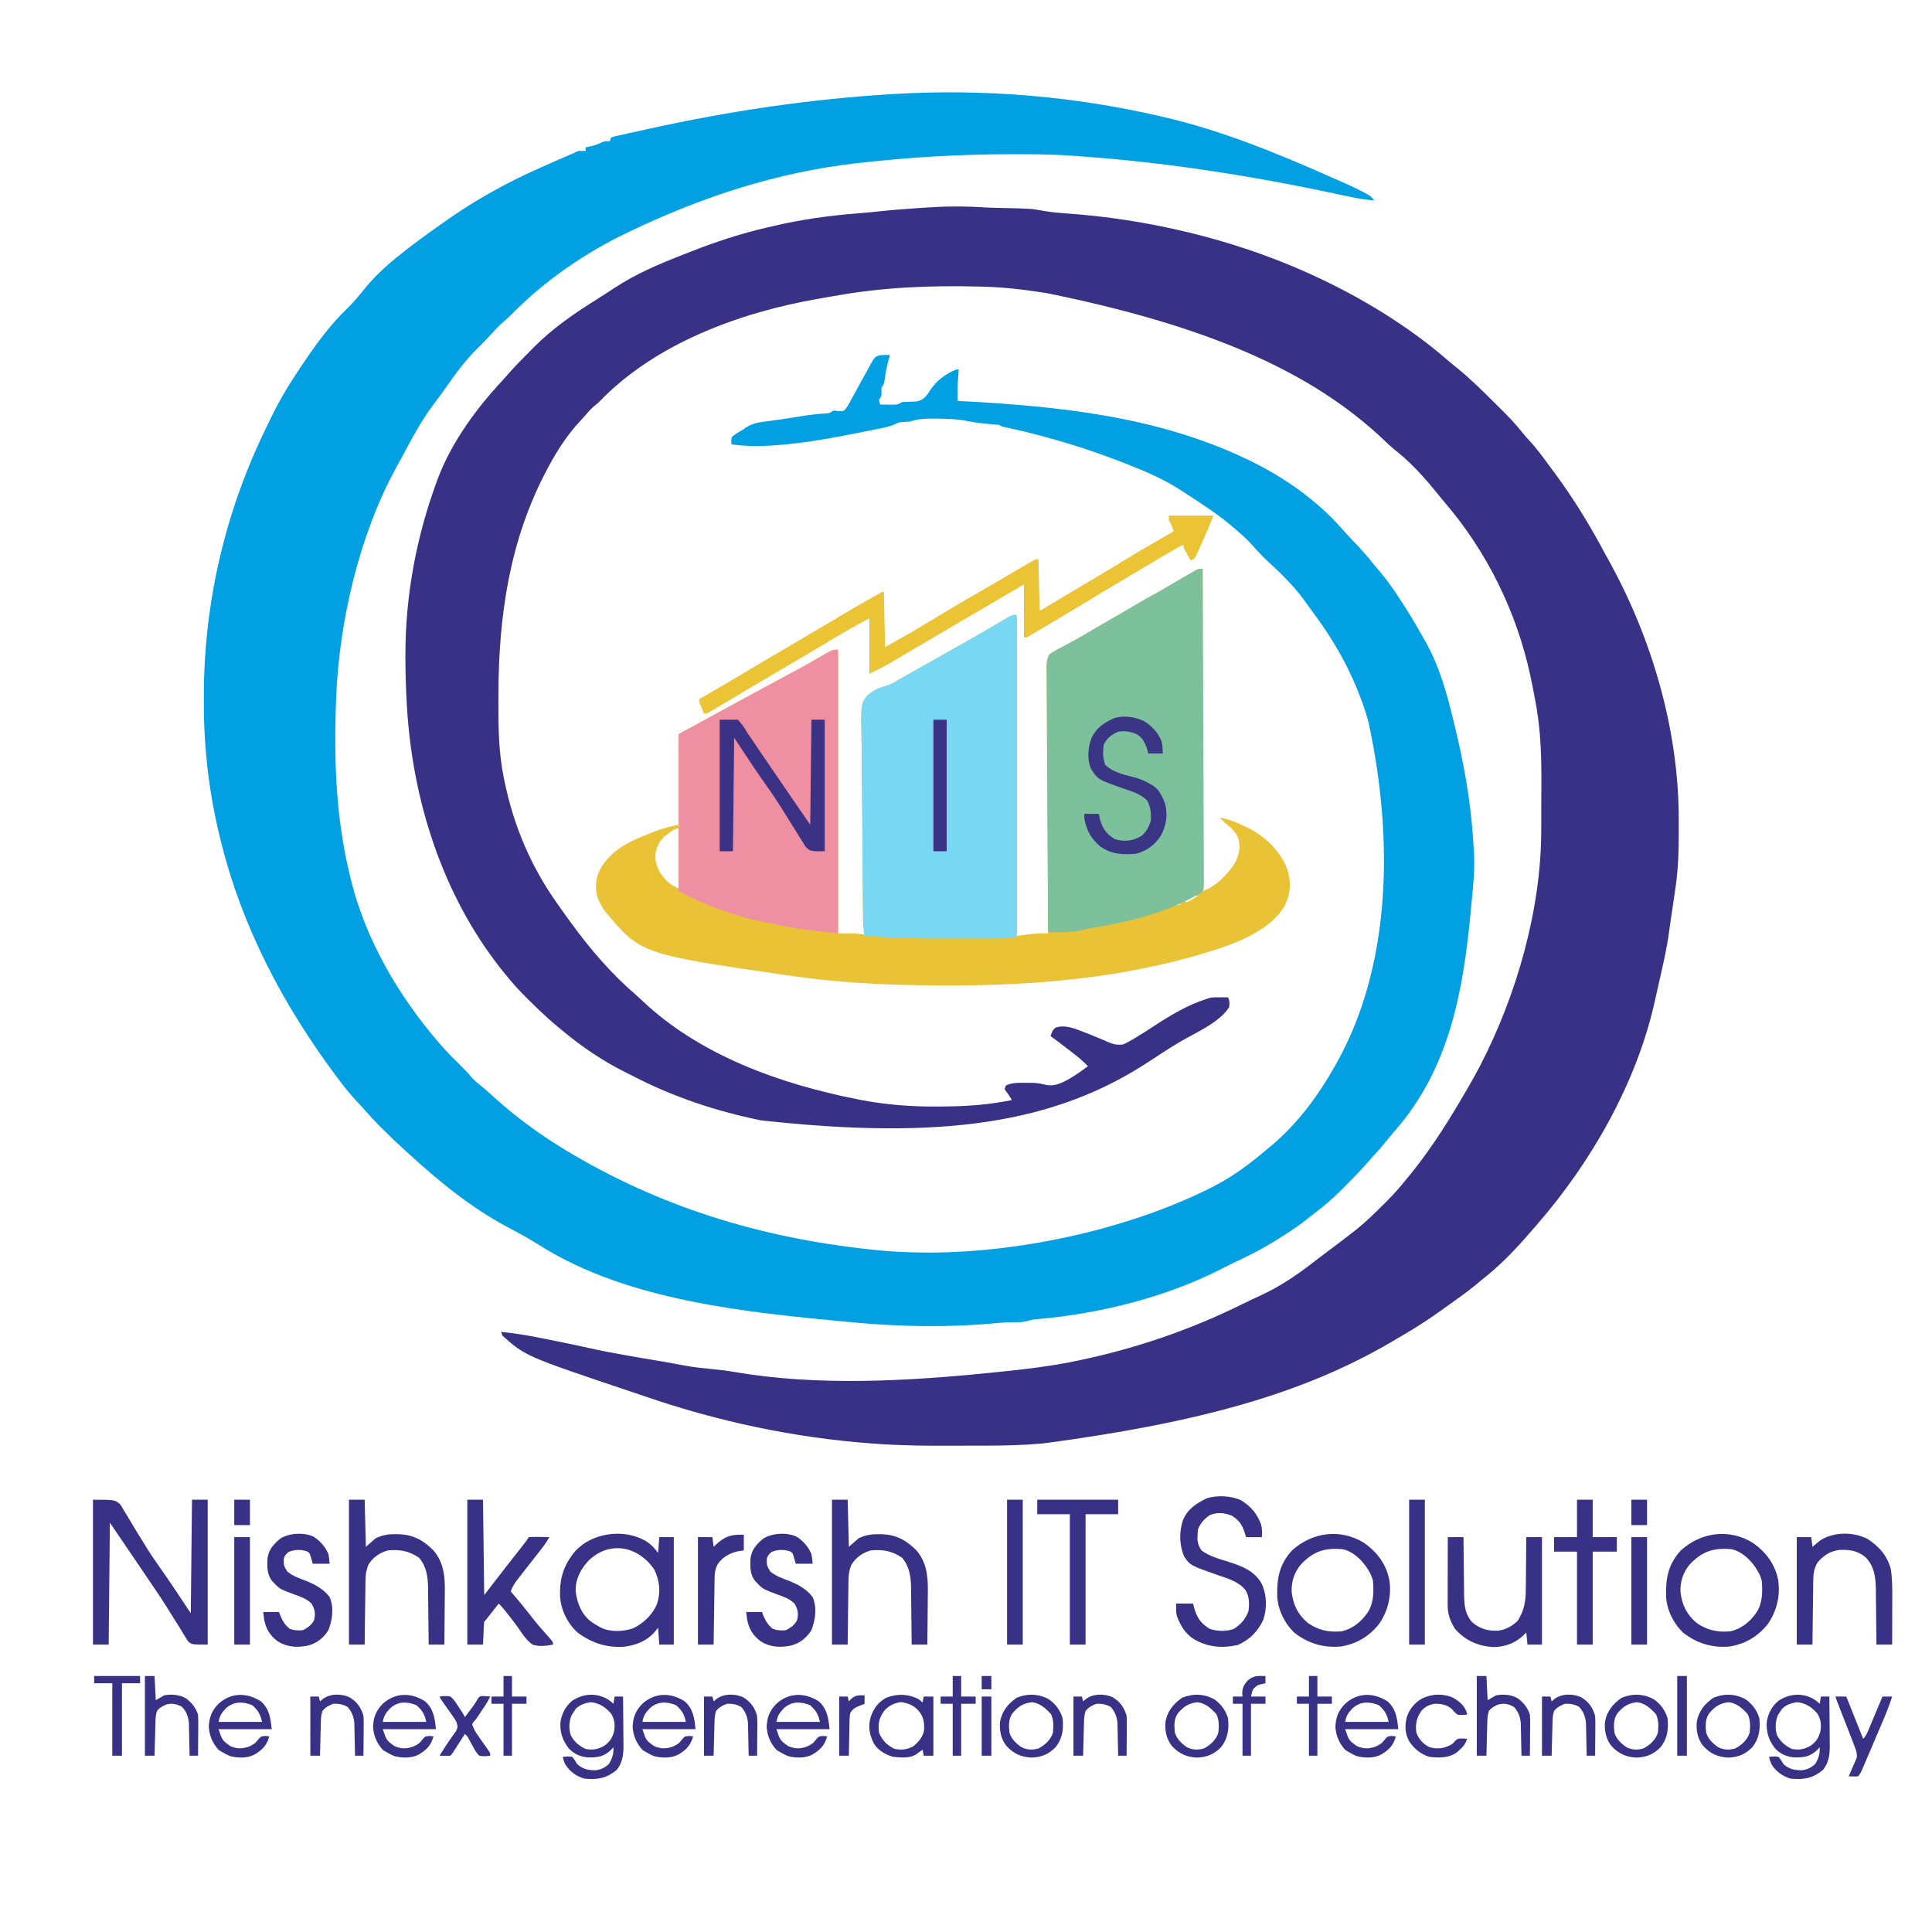 <?xml version="1.0" encoding="UTF-8"?>
<svg version="1.1" xmlns="http://www.w3.org/2000/svg" width="1600" height="1600">
<path d="M0 0 C4.392 0.255 8.782 0.37 13.18 0.461 C39.151 1.015 39.151 1.015 50.589 3.063 C56.272 4.048 61.905 4.571 67.66 4.96 C135.464 9.574 206.417 26.315 268.418 54.277 C269.341 54.693 270.264 55.109 271.215 55.538 C311.496 73.865 351.063 97.71 384.52 126.777 C387.23 129.115 389.995 131.358 392.793 133.59 C404.196 142.927 414.611 153.365 425.058 163.742 C426.198 164.874 427.34 166.005 428.483 167.134 C434.865 173.445 440.907 179.81 446.472 186.864 C448.463 189.333 450.563 191.651 452.73 193.965 C458.253 200.035 463.058 206.614 467.908 213.224 C469.356 215.193 470.815 217.154 472.277 219.113 C488.005 240.25 501.75 262.627 514.128 285.874 C515.227 287.921 516.347 289.952 517.488 291.977 C553.655 357.122 575.933 433.491 575.679 507.92 C575.668 511.671 575.679 515.421 575.691 519.172 C575.7 532.996 575.239 546.569 573.418 560.277 C573.274 561.374 573.274 561.374 573.126 562.493 C572.465 567.43 571.734 572.354 570.98 577.277 C570.754 578.774 570.528 580.27 570.302 581.766 C569.969 583.974 569.635 586.182 569.299 588.389 C568.731 592.137 568.192 595.885 567.707 599.645 C565.743 614.607 562.244 629.272 558.863 643.965 C557.914 648.089 556.991 652.215 556.102 656.352 C541.254 724.235 503.686 790.146 458.418 842.277 C457.784 843.012 457.15 843.747 456.496 844.504 C454.815 846.439 453.118 848.359 451.418 850.277 C450.838 850.95 450.258 851.623 449.66 852.316 C438.307 865.273 426.069 877.75 412.418 888.277 C410.729 889.692 409.041 891.109 407.355 892.527 C400.43 898.188 393.158 903.36 385.867 908.536 C383.41 910.283 380.963 912.042 378.516 913.801 C367.951 921.348 357.161 928.306 345.93 934.818 C343.438 936.266 340.957 937.731 338.477 939.199 C265.233 982.192 179.975 1006.187 50.52 1023.516 C49.537 1023.61 49.537 1023.61 48.535 1023.707 C33.533 1025.067 18.539 1025.448 3.484 1025.48 C2.562 1025.483 1.639 1025.486 0.688 1025.489 C-4.218 1025.504 -9.124 1025.513 -14.03 1025.518 C-17.978 1025.522 -21.926 1025.536 -25.875 1025.559 C-47.216 1025.68 -68.444 1025.426 -89.738 1023.906 C-91.035 1023.814 -91.035 1023.814 -92.357 1023.72 C-156.401 1019.056 -219.647 1005.586 -280.317 984.738 C-284.22 983.398 -288.132 982.085 -292.047 980.777 C-379.474 951.392 -379.474 951.392 -398.582 934.277 C-399.077 932.792 -399.077 932.792 -399.582 931.277 C-386.461 932.558 -373.677 934.877 -360.77 937.527 C-358.747 937.937 -356.724 938.346 -354.701 938.754 C-345.475 940.623 -336.266 942.545 -327.078 944.595 C-306.981 949.076 -286.649 952.332 -266.352 955.765 C-260.509 956.758 -254.684 957.818 -248.867 958.953 C-241.859 960.288 -234.869 961.109 -227.77 961.777 C-219.879 962.563 -212.076 963.448 -204.27 964.84 C-137.238 976.103 -64.234 972.139 3.105 965.402 C4.34 965.279 5.575 965.157 6.847 965.03 C30.856 962.621 54.928 960.036 78.543 954.965 C79.245 954.816 79.948 954.667 80.671 954.514 C127.442 944.597 171.851 929.29 214.677 908.092 C219.492 905.715 224.348 903.444 229.23 901.208 C246.052 893.459 260.832 883.297 275.355 871.884 C278.755 869.236 282.213 866.665 285.668 864.09 C292.631 858.877 299.584 853.659 306.418 848.277 C307.371 847.532 308.323 846.787 309.305 846.02 C317.037 839.733 324.108 832.798 331.168 825.777 C331.658 825.293 332.148 824.808 332.652 824.309 C339.371 817.646 345.545 810.698 351.418 803.277 C352.496 801.958 353.576 800.638 354.656 799.32 C371.945 777.81 386.61 754.125 400.418 730.277 C400.883 729.48 401.349 728.683 401.829 727.861 C404.814 722.729 407.668 717.54 410.418 712.277 C410.872 711.409 411.326 710.54 411.794 709.645 C441.506 652.018 461.647 581.484 461.789 516.648 C461.798 514.485 461.807 512.321 461.816 510.158 C461.833 505.639 461.841 501.12 461.844 496.601 C461.848 492.037 461.869 487.473 461.905 482.909 C462.11 456.834 461.676 431.878 456.418 406.277 C456.1 404.573 455.787 402.869 455.48 401.163 C454.76 397.226 453.954 393.314 453.105 389.402 C452.962 388.735 452.818 388.067 452.67 387.379 C441.368 335.183 417.188 285.825 382.553 245.164 C379.642 241.743 376.795 238.28 373.98 234.777 C363.899 222.409 352.848 210.359 340.223 200.586 C337.438 198.294 334.844 195.884 332.24 193.392 C270.435 134.286 181.478 97.221 51.918 70.965 C50.729 70.78 50.729 70.78 49.516 70.591 C32.53 67.97 15.612 66.035 -1.582 65.652 C-2.302 65.634 -3.022 65.616 -3.764 65.598 C-44.719 64.582 -83.424 66.142 -123.78 73.417 C-127.953 74.168 -132.129 74.889 -136.309 75.602 C-201.293 86.843 -271.606 112.442 -318.211 160.906 C-319.582 162.277 -319.582 162.277 -322.082 164.215 C-324.957 166.587 -327.239 169.204 -329.648 172.039 C-330.936 173.529 -332.257 174.991 -333.609 176.422 C-344.47 187.95 -353.175 201.322 -360.582 215.277 C-360.896 215.862 -361.209 216.447 -361.532 217.049 C-392.665 275.514 -401.672 338.462 -401.827 403.774 C-401.832 405.807 -401.84 407.84 -401.849 409.873 C-401.912 430.769 -401.592 451.666 -397.395 472.215 C-397.18 473.288 -396.966 474.361 -396.745 475.466 C-389.025 512.705 -374.682 546.397 -352.582 577.277 C-351.661 578.586 -350.742 579.896 -349.824 581.207 C-347.446 584.591 -345.022 587.939 -342.582 591.277 C-342.128 591.903 -341.674 592.528 -341.206 593.172 C-325.704 614.465 -307.842 635.177 -287.801 652.328 C-286.207 653.728 -284.648 655.168 -283.113 656.633 C-235.14 702.248 -168.634 725.918 -104.77 738.59 C-103.616 738.82 -102.463 739.051 -101.274 739.289 C-80.647 743.178 -60.179 744.803 -39.207 744.652 C-38.102 744.649 -36.997 744.646 -35.859 744.642 C-15.757 744.571 3.704 743.436 23.418 739.277 C21.95 736.76 20.523 734.405 18.668 732.152 C18.255 731.534 17.843 730.915 17.418 730.277 C17.748 729.287 18.078 728.297 18.418 727.277 C23.68 724.723 29.078 724.979 34.793 725.027 C35.7 725.02 36.608 725.012 37.543 725.004 C41.762 725.016 45.621 725.193 49.707 726.293 C58.425 728.606 63.999 725.574 71.525 721.391 C76.705 718.344 81.574 714.826 86.418 711.277 C82.791 707.508 78.991 704.225 74.855 701.027 C74.251 700.556 73.647 700.086 73.025 699.6 C67.212 695.084 61.33 690.663 55.418 686.277 C57.168 681.512 57.168 681.512 59.418 679.402 C66.646 676.692 74.609 679.694 81.48 682.402 C82.693 682.862 82.693 682.862 83.931 683.33 C88.049 684.905 92.126 686.563 96.18 688.297 C96.936 688.618 97.692 688.94 98.47 689.271 C99.894 689.882 101.311 690.506 102.723 691.143 C107.159 693.064 110.605 693.872 115.418 693.277 C118.066 692.109 120.341 690.949 122.793 689.465 C123.484 689.062 124.176 688.659 124.888 688.243 C129.887 685.293 134.753 682.148 139.605 678.965 C154.138 669.44 168.756 660.501 185.418 655.277 C186.082 655.066 186.746 654.855 187.43 654.637 C190.353 654.108 193.202 654.185 196.168 654.215 C197.924 654.228 197.924 654.228 199.715 654.242 C200.607 654.254 201.499 654.265 202.418 654.277 C203.83 657.102 203.695 659.148 203.418 662.277 C195.14 675.367 175.353 683.533 162.498 691.158 C154.023 696.222 145.772 701.576 137.543 707.027 C58.638 759.214 -35.808 772.48 -184.329 756.122 C-221.404 748.541 -257.096 736.764 -290.696 719.249 C-292.582 718.277 -294.484 717.344 -296.391 716.414 C-314.977 707.179 -333.162 694.955 -349.034 681.582 C-350.656 680.215 -352.296 678.874 -353.938 677.531 C-362.191 670.67 -369.852 663.215 -377.457 655.652 C-377.943 655.171 -378.43 654.69 -378.931 654.194 C-385.61 647.572 -391.753 640.663 -397.582 633.277 C-398.44 632.217 -399.298 631.157 -400.156 630.098 C-448.47 568.478 -473.001 490.909 -477.582 413.277 C-477.643 412.247 -477.643 412.247 -477.706 411.197 C-478.459 398.306 -478.823 385.44 -478.832 372.527 C-478.833 371.601 -478.833 370.675 -478.834 369.721 C-478.778 320.799 -469.592 272.15 -452.582 226.277 C-452.154 225.121 -452.154 225.121 -451.718 223.941 C-440.49 194.39 -419.839 166.134 -398.285 143.191 C-396.314 141.067 -394.42 138.927 -392.539 136.727 C-387.826 131.32 -382.776 126.248 -377.715 121.17 C-376.04 119.485 -374.376 117.791 -372.713 116.096 C-365.156 108.466 -357.19 101.692 -348.582 95.277 C-348.01 94.851 -347.439 94.425 -346.85 93.985 C-337.559 87.081 -327.844 80.902 -318.051 74.738 C-313.95 72.155 -309.892 69.516 -305.853 66.838 C-287.895 54.999 -268.743 46.917 -248.769 39.131 C-246.595 38.282 -244.424 37.427 -242.254 36.57 C-221.777 28.512 -201.249 21.805 -179.814 16.799 C-178.31 16.447 -176.806 16.093 -175.303 15.736 C-151.307 10.041 -127.54 6.75 -102.957 4.874 C-97.354 4.442 -91.773 3.893 -86.188 3.277 C-76.623 2.233 -67.047 1.498 -57.448 0.845 C-54.649 0.653 -51.851 0.45 -49.053 0.246 C-32.647 -0.906 -16.412 -1.075 0 0 Z " fill="#393185" transform="translate(814.582,171.723)"/>
<path d="M0 0 C1.277 0.301 2.554 0.602 3.869 0.912 C49.358 11.856 93.192 29.711 135.881 48.622 C138.69 49.863 141.505 51.088 144.324 52.305 C151.503 55.417 158.566 58.684 165.5 62.312 C166.13 62.638 166.761 62.964 167.41 63.3 C170.514 64.968 172.002 66.003 174 69 C166.993 68.448 160.26 67.351 153.398 65.848 C151.307 65.401 149.215 64.955 147.124 64.509 C146.027 64.273 144.93 64.038 143.799 63.795 C71.994 48.435 -0.615 37.034 -73.917 32.141 C-75.278 32.049 -76.638 31.953 -77.998 31.854 C-93.603 30.724 -109.237 30.756 -124.875 30.75 C-125.956 30.749 -125.956 30.749 -127.058 30.748 C-169.199 30.724 -211.129 33.203 -253 38 C-253.673 38.076 -254.346 38.153 -255.039 38.232 C-320.391 45.721 -381.777 65.775 -441 94 C-441.9 94.425 -442.801 94.85 -443.729 95.288 C-478.994 112 -513.502 135.793 -540.781 163.781 C-542.743 165.743 -544.748 167.535 -546.875 169.312 C-550.996 172.839 -554.591 176.809 -558.224 180.822 C-561.359 184.269 -564.576 187.589 -567.917 190.836 C-578.116 200.763 -586.329 211.881 -594.443 223.538 C-597.422 227.809 -600.485 231.992 -603.654 236.124 C-614.652 250.48 -622.941 266.178 -631.444 282.105 C-632.832 284.687 -634.243 287.254 -635.668 289.816 C-666.158 345.172 -682.931 416.582 -685.535 479.348 C-685.576 480.332 -685.617 481.317 -685.659 482.332 C-687.594 531.888 -685.955 580.649 -674 629 C-673.669 630.372 -673.669 630.372 -673.331 631.772 C-661.166 681.137 -633.975 727.623 -601 766 C-600.334 766.777 -599.667 767.555 -598.98 768.355 C-593.684 774.379 -588.039 780.033 -582.316 785.647 C-579.524 788.401 -576.825 791.136 -574.363 794.191 C-572.059 796.93 -569.753 798.992 -566.938 801.188 C-562.806 804.487 -558.864 807.898 -555 811.5 C-549.519 816.581 -543.869 821.372 -538 826 C-537.391 826.482 -536.781 826.964 -536.153 827.46 C-520.867 839.501 -504.841 850.26 -488 860 C-487.396 860.351 -486.792 860.702 -486.169 861.063 C-411.481 904.266 -328.933 929.884 -232.369 938.837 C-230.168 938.988 -227.969 939.16 -225.77 939.336 C-221.183 939.676 -216.597 939.854 -212 940 C-210.907 940.039 -209.813 940.079 -208.687 940.119 C-130.851 942.568 -38.51 923.734 32 890 C32.924 889.561 33.849 889.122 34.801 888.67 C49.019 881.827 61.661 873.817 74 864 C75.033 863.187 76.065 862.373 77.129 861.535 C79.787 859.395 82.396 857.207 85 855 C86.117 854.08 87.234 853.161 88.352 852.242 C110.595 833.791 127.899 810.102 142 785 C142.466 784.171 142.931 783.343 143.411 782.489 C185.904 705.971 191.739 604.474 169.195 500.324 C159.803 467.61 144.065 437.701 123.648 410.555 C121.875 408.196 120.155 405.811 118.477 403.383 C109.806 390.846 99.636 380.489 88.457 370.195 C83.235 365.385 78.223 360.476 73.625 355.062 C69.463 350.257 64.823 346.131 60 342 C59.479 341.546 58.958 341.091 58.422 340.623 C45.538 329.44 31.312 320.218 17 311 C15.638 310.111 15.638 310.111 14.248 309.204 C0.56 300.32 -13.83 293.946 -29 288 C-30.011 287.602 -31.022 287.204 -32.064 286.793 C-39.002 284.081 -45.983 281.502 -53 279 C-54.015 278.637 -55.03 278.274 -56.076 277.9 C-70.245 272.884 -84.56 268.612 -99.062 264.688 C-99.825 264.481 -100.587 264.274 -101.373 264.06 C-110.673 261.547 -119.996 259.256 -129.425 257.271 C-134.897 256.103 -134.897 256.103 -136 255 C-138.98 254.667 -141.951 254.381 -144.938 254.125 C-150.819 253.597 -156.583 252.956 -162.372 251.787 C-171.311 250.003 -180.079 249.707 -189.188 249.688 C-190.442 249.682 -191.696 249.677 -192.988 249.671 C-199.08 249.718 -204.241 250.032 -210 252 C-212.464 252.29 -214.898 252.432 -217.375 252.559 C-220.139 252.906 -220.139 252.906 -222.997 254.381 C-227.726 256.447 -232.627 257.351 -237.672 258.34 C-239.213 258.651 -239.213 258.651 -240.785 258.968 C-244.105 259.633 -247.427 260.287 -250.75 260.938 C-251.88 261.161 -253.011 261.384 -254.176 261.615 C-270.717 264.881 -287.24 268.07 -304 270 C-304.972 270.113 -305.944 270.226 -306.946 270.342 C-323.772 272.215 -341.181 273.459 -358 271 C-358.562 268.375 -358.562 268.375 -358 265 C-355.279 262.538 -352.166 260.83 -349 259 C-348.168 258.394 -348.168 258.394 -347.32 257.776 C-341.535 253.703 -336.059 252.799 -329.125 251.938 C-326.812 251.618 -324.5 251.298 -322.188 250.977 C-321.004 250.818 -319.821 250.66 -318.602 250.497 C-311.711 249.546 -304.848 248.412 -297.981 247.306 C-291.817 246.343 -285.723 245.693 -279.492 245.35 C-276.754 245.149 -276.754 245.149 -274 243 C-271.956 243.141 -271.956 243.141 -269.699 243.473 C-267.286 243.612 -267.286 243.612 -265 243 C-262.184 240.249 -260.593 236.918 -258.812 233.438 C-257.698 231.432 -256.582 229.427 -255.465 227.422 C-254.307 225.283 -253.153 223.142 -252 221 C-249.677 216.698 -247.296 212.435 -244.875 208.188 C-244.35 207.186 -243.825 206.184 -243.284 205.152 C-239.421 198.419 -239.421 198.419 -235.122 197.151 C-232.365 196.891 -229.761 196.822 -227 197 C-227.21 197.711 -227.419 198.423 -227.635 199.156 C-229.484 205.483 -230.648 211.712 -231.473 218.25 C-232 221 -232 221 -234 224 C-234 225.155 -234 226.31 -234 227.5 C-234 231 -234 231 -236 234 C-235.692 236.153 -235.692 236.153 -235 238 C-232.562 238.054 -230.126 238.094 -227.688 238.125 C-226.997 238.142 -226.307 238.159 -225.596 238.176 C-221.829 238.212 -220.216 238.144 -217 236 C-213.218 235.696 -209.457 235.621 -205.664 235.539 C-200.537 234.785 -198.302 232.746 -195.262 228.668 C-194.742 227.849 -194.223 227.031 -193.688 226.188 C-188.049 217.924 -181.29 212.747 -172 209 C-171.34 209 -170.68 209 -170 209 C-170.072 209.955 -170.144 210.91 -170.219 211.895 C-170.312 213.187 -170.404 214.48 -170.5 215.812 C-170.593 217.077 -170.686 218.342 -170.781 219.645 C-170.988 223.024 -171.023 226.386 -171.014 229.772 C-171.011 231.245 -171.011 231.245 -171.008 232.747 C-171.005 233.49 -171.003 234.234 -171 235 C-169.695 235.07 -168.39 235.14 -167.045 235.212 C-86.471 239.577 -5.873 247.826 68 283 C68.901 283.429 69.802 283.857 70.731 284.299 C99.415 298.157 127.278 317.652 148.177 341.918 C151.301 345.485 154.601 348.884 157.875 352.312 C163.07 357.794 168.103 363.296 172.781 369.23 C175.032 372.04 177.36 374.771 179.699 377.508 C184.919 383.713 189.489 390.286 193.938 397.062 C194.517 397.938 194.517 397.938 195.108 398.831 C201.395 408.339 207.375 417.987 212.875 427.974 C213.922 429.859 215 431.722 216.09 433.582 C228.059 454.407 234.379 477.824 240 501 C240.266 502.093 240.266 502.093 240.536 503.208 C247.942 533.75 253.548 563.796 255.75 595.188 C255.815 596.105 255.88 597.022 255.947 597.968 C256.131 600.617 256.31 603.267 256.484 605.918 C256.564 607.093 256.564 607.093 256.645 608.292 C257.269 618.207 256.779 627.79 255.863 637.684 C255.742 639.013 255.622 640.343 255.501 641.673 C255.113 645.928 254.714 650.183 254.312 654.438 C254.244 655.16 254.176 655.883 254.106 656.628 C247.845 723.085 236.799 787.098 191.586 839.016 C189.139 841.839 186.78 844.715 184.438 847.625 C180.633 852.301 176.644 856.772 172.555 861.199 C170.654 863.284 168.813 865.388 166.98 867.531 C162.257 872.942 157.201 878.022 152.133 883.108 C150.458 884.792 148.794 886.487 147.131 888.182 C140.049 895.332 132.635 901.717 124.604 907.778 C121.934 909.812 119.316 911.912 116.688 914 C109.14 919.858 101.111 924.965 93 930 C92.314 930.428 91.628 930.856 90.922 931.297 C80.952 937.478 70.679 942.696 60.043 947.633 C56.35 949.349 52.721 951.151 49.111 953.034 C2.861 977.033 -52.654 990.882 -104.422 995.395 C-107.692 995.692 -110.299 996.093 -113.453 997.074 C-117.845 998.221 -121.802 998.049 -126.322 997.977 C-130.197 998.001 -134.007 998.281 -137.859 998.656 C-178.285 1002.528 -218.598 1001.827 -259 998 C-259.905 997.915 -260.811 997.83 -261.744 997.743 C-345.12 989.88 -443.444 980.397 -516 935 C-518.306 933.573 -520.619 932.157 -522.938 930.75 C-523.522 930.394 -524.107 930.038 -524.709 929.671 C-530.97 925.918 -537.429 922.546 -543.875 919.125 C-574.297 902.917 -600.633 881.174 -626 858 C-626.959 857.134 -627.918 856.268 -628.906 855.375 C-635.387 849.49 -641.674 843.429 -647.875 837.25 C-648.576 836.553 -649.278 835.857 -650 835.139 C-653.95 831.177 -657.713 827.112 -661.365 822.875 C-663.313 820.641 -665.335 818.489 -667.373 816.337 C-673.756 809.577 -679.491 802.487 -685 795 C-685.464 794.376 -685.928 793.753 -686.407 793.11 C-729.821 734.691 -763.365 670.874 -781 600 C-781.275 598.897 -781.551 597.794 -781.834 596.658 C-788.065 571.259 -792.216 545.1 -794 519 C-794.086 517.792 -794.172 516.585 -794.261 515.341 C-795.018 504.142 -795.201 492.972 -795.188 481.75 C-795.187 480.834 -795.186 479.918 -795.186 478.975 C-795.047 400.749 -777.098 325.19 -742.548 255.143 C-741.247 252.501 -739.959 249.855 -738.68 247.203 C-731.433 232.271 -722.739 218.416 -713.438 204.688 C-713.038 204.098 -712.639 203.508 -712.228 202.9 C-704.98 192.211 -697.533 181.643 -689.062 171.875 C-688.56 171.292 -688.058 170.708 -687.54 170.107 C-683.629 165.612 -679.491 161.392 -675.234 157.223 C-671.202 153.211 -667.535 148.927 -663.992 144.48 C-655.081 133.318 -645.241 123.807 -634 115 C-632.943 114.153 -631.887 113.306 -630.832 112.457 C-622.274 105.609 -613.462 99.138 -604.525 92.795 C-602.793 91.564 -601.064 90.328 -599.338 89.088 C-585.036 78.822 -570.418 69.501 -555 61 C-554.002 60.447 -553.004 59.893 -551.975 59.323 C-532.81 48.797 -512.861 40.126 -492.788 31.5 C-488.86 29.825 -488.86 29.825 -485 28 C-483 27.96 -481 27.957 -479 28 C-479 27.01 -479 26.02 -479 25 C-478.42 24.89 -477.84 24.781 -477.242 24.668 C-473.435 23.895 -470.249 23.125 -466.75 21.375 C-463.864 19.932 -462.175 19.72 -459 20 C-458.67 19.01 -458.34 18.02 -458 17 C-456.184 16.244 -456.184 16.244 -453.767 15.701 C-452.856 15.489 -451.945 15.278 -451.006 15.06 C-450.001 14.842 -448.996 14.623 -447.961 14.398 C-446.391 14.042 -446.391 14.042 -444.789 13.678 C-441.321 12.896 -437.848 12.134 -434.375 11.375 C-431.954 10.838 -429.532 10.3 -427.111 9.763 C-360.723 -4.877 -293.881 -14.915 -226 -19 C-224.827 -19.072 -223.654 -19.144 -222.445 -19.218 C-147.868 -23.557 -72.662 -17.188 0 0 Z " fill="#00A0E3" transform="translate(964,97)"/>
<path d="M0 0 C0 88.11 0 176.22 0 267 C10.874 263.375 22.163 251.88 27.562 242.125 C30.553 235.577 31.395 229.707 29.332 222.746 C27.372 218.236 24.579 215.399 20.75 212.387 C18.294 210.441 16.18 208.246 14 206 C21.078 207.302 27.036 209.559 33.5 212.688 C34.386 213.097 35.271 213.506 36.184 213.928 C51.339 221.172 63.947 232.998 70.098 248.824 C73.353 259.439 72.959 269.008 68 279 C53.734 304.059 14.05 314.823 -11.557 322.113 C-80.667 341.051 -154.138 345.984 -225.496 345.033 C-228.02 345 -230.545 344.971 -233.069 344.941 C-269.553 344.489 -305.877 342.271 -342 337 C-342.714 336.897 -343.428 336.793 -344.164 336.687 C-465.48 319.058 -465.48 319.058 -494.902 283.715 C-496.433 281.532 -497.754 279.355 -499 277 C-499.507 276.049 -499.507 276.049 -500.023 275.078 C-503.344 267.706 -503.136 259.259 -500.375 251.75 C-492.257 234.01 -475.259 225.864 -457.875 219.188 C-456.677 218.711 -455.48 218.235 -454.246 217.744 C-447.344 215.057 -441.438 213.488 -434 212 C-434 187.25 -434 162.5 -434 137 C-401 119 -401 119 -395.477 115.988 C-391.886 114.03 -388.298 112.069 -384.711 110.105 C-375.024 104.806 -365.313 99.553 -355.574 94.349 C-347.105 89.825 -338.641 85.294 -330.25 80.625 C-329.551 80.236 -328.852 79.848 -328.131 79.447 C-324.567 77.458 -321.023 75.439 -317.492 73.391 C-316.391 72.757 -316.391 72.757 -315.269 72.111 C-313.882 71.311 -312.5 70.505 -311.122 69.69 C-307.71 67.727 -306.04 67 -302 67 C-302 144.55 -302 222.1 -302 302 C-297.38 302 -292.76 302 -288 302 C-285.327 302.274 -282.654 302.575 -280 303 C-280.16 302.171 -280.321 301.342 -280.486 300.488 C-281.044 296.704 -281.183 293 -281.224 289.184 C-281.235 288.416 -281.247 287.647 -281.259 286.855 C-281.296 284.29 -281.326 281.725 -281.355 279.16 C-281.379 277.316 -281.404 275.473 -281.428 273.629 C-281.641 256.821 -281.728 240.011 -281.779 223.201 C-281.816 211.908 -281.892 200.617 -282.066 189.325 C-282.219 179.46 -282.296 169.598 -282.286 159.732 C-282.282 154.515 -282.315 149.304 -282.436 144.087 C-283.137 112.387 -283.137 112.387 -277.933 105.109 C-273.04 100.755 -267.71 98.5 -261.459 96.743 C-258.09 95.725 -255.458 94.16 -252.48 92.301 C-250.716 91.304 -248.952 90.308 -247.188 89.312 C-246.227 88.77 -245.266 88.227 -244.275 87.668 C-238.229 84.254 -232.178 80.848 -226.125 77.446 C-212.771 69.938 -199.432 62.402 -186.125 54.812 C-185.269 54.324 -184.413 53.836 -183.531 53.333 C-179.351 50.943 -175.188 48.528 -171.051 46.062 C-170.271 45.599 -169.492 45.135 -168.689 44.657 C-167.232 43.787 -165.778 42.912 -164.327 42.032 C-161.256 40.196 -158.542 38.614 -155 38 C-154 39 -154 39 -153.876 40.823 C-153.876 41.628 -153.877 42.433 -153.877 43.262 C-153.875 44.187 -153.873 45.112 -153.871 46.065 C-153.874 47.093 -153.877 48.121 -153.88 49.181 C-153.878 50.805 -153.878 50.805 -153.877 52.462 C-153.875 56.122 -153.881 59.781 -153.886 63.44 C-153.887 66.051 -153.887 68.662 -153.886 71.273 C-153.886 76.909 -153.889 82.546 -153.894 88.183 C-153.902 96.332 -153.905 104.482 -153.906 112.632 C-153.908 125.853 -153.915 139.074 -153.925 152.296 C-153.934 165.142 -153.941 177.988 -153.945 190.835 C-153.945 192.022 -153.945 192.022 -153.946 193.233 C-153.947 197.202 -153.948 201.172 -153.95 205.141 C-153.96 238.094 -153.978 271.047 -154 304 C-152.877 303.856 -151.754 303.711 -150.598 303.562 C-149.086 303.375 -147.574 303.187 -146.062 303 C-144.959 302.857 -144.959 302.857 -143.834 302.711 C-138.519 302.061 -133.355 301.915 -128 302 C-128.007 300.84 -128.014 299.68 -128.021 298.484 C-128.187 270.95 -128.342 243.416 -128.484 215.882 C-128.502 212.494 -128.519 209.105 -128.537 205.717 C-128.541 205.042 -128.544 204.368 -128.548 203.673 C-128.605 192.748 -128.669 181.823 -128.736 170.898 C-128.805 159.689 -128.865 148.481 -128.919 137.272 C-128.95 130.976 -128.984 124.679 -129.026 118.383 C-129.066 112.459 -129.097 106.536 -129.12 100.612 C-129.13 98.436 -129.144 96.259 -129.161 94.083 C-129.184 91.116 -129.195 88.148 -129.203 85.181 C-129.212 84.316 -129.222 83.452 -129.232 82.561 C-129.229 78.29 -129.127 74.832 -127 71 C-124.748 69.306 -124.748 69.306 -121.934 67.801 C-120.9 67.237 -119.866 66.673 -118.801 66.092 C-117.691 65.505 -116.581 64.918 -115.438 64.312 C-113.132 63.059 -110.827 61.803 -108.523 60.547 C-107.398 59.938 -106.272 59.329 -105.112 58.701 C-101.212 56.569 -97.378 54.342 -93.562 52.062 C-85.175 47.078 -76.719 42.212 -68.258 37.352 C-63.446 34.584 -58.649 31.801 -53.902 28.922 C-49.619 26.335 -45.25 23.94 -40.848 21.562 C-35.838 18.813 -30.924 15.899 -26 13 C-20.007 9.472 -14.004 5.963 -7.938 2.562 C-7.06 2.069 -6.182 1.575 -5.277 1.066 C-3 0 -3 0 0 0 Z M-446 222 C-451.128 227.414 -453.356 232.077 -453.199 239.543 C-452.452 248.756 -447.821 254.943 -441 261 C-437.535 262.98 -437.535 262.98 -434 265 C-434 248.5 -434 232 -434 215 C-437.879 215 -443.009 219.787 -446 222 Z M-6 270 C-8.478 270.995 -8.478 270.995 -11.125 272.438 C-12.035 272.911 -12.945 273.384 -13.883 273.871 C-14.931 274.43 -14.931 274.43 -16 275 C-13.092 276.343 -13.092 276.343 -10.738 275.004 C-9.538 274.29 -9.538 274.29 -8.312 273.562 C-7.504 273.089 -6.696 272.616 -5.863 272.129 C-5.248 271.756 -4.634 271.384 -4 271 C-4.66 270.67 -5.32 270.34 -6 270 Z M-21 277 C-21.66 277.66 -22.32 278.32 -23 279 C-21.35 278.67 -19.7 278.34 -18 278 C-18.99 277.67 -19.98 277.34 -21 277 Z " fill="#E9C335" transform="translate(996,471)"/>
<path d="M0 0 C0.183 33.929 0.324 67.858 0.409 101.787 C0.419 105.792 0.429 109.796 0.439 113.8 C0.442 114.597 0.444 115.394 0.446 116.216 C0.481 129.129 0.544 142.043 0.617 154.956 C0.692 168.203 0.736 181.45 0.753 194.698 C0.764 202.874 0.798 211.05 0.863 219.227 C0.911 225.493 0.916 231.759 0.905 238.025 C0.907 240.598 0.923 243.172 0.954 245.745 C0.993 249.252 0.984 252.755 0.962 256.262 C0.985 257.287 1.009 258.311 1.033 259.366 C0.919 266.091 0.919 266.091 -1.721 268.703 C-3.768 270.006 -5.779 271.027 -8 272 C-9.187 272.634 -10.371 273.273 -11.551 273.922 C-36.731 286.431 -64.822 293.259 -92.496 297.566 C-94.716 297.951 -96.835 298.447 -99 299.062 C-106.449 301.013 -114.24 301.053 -121.895 301.023 C-123.619 301.018 -123.619 301.018 -125.378 301.013 C-126.243 301.009 -127.109 301.004 -128 301 C-128.173 272.421 -128.336 243.843 -128.484 215.264 C-128.502 211.891 -128.519 208.518 -128.537 205.144 C-128.541 204.473 -128.544 203.801 -128.548 203.109 C-128.605 192.233 -128.669 181.356 -128.736 170.48 C-128.805 159.321 -128.865 148.162 -128.919 137.003 C-128.95 130.734 -128.984 124.466 -129.026 118.198 C-129.066 112.3 -129.097 106.403 -129.12 100.506 C-129.13 98.339 -129.144 96.172 -129.161 94.005 C-129.184 91.051 -129.195 88.097 -129.203 85.143 C-129.212 84.282 -129.222 83.421 -129.232 82.534 C-129.229 78.272 -129.122 74.826 -127 71 C-124.748 69.306 -124.748 69.306 -121.934 67.801 C-120.9 67.237 -119.866 66.673 -118.801 66.092 C-117.136 65.211 -117.136 65.211 -115.438 64.312 C-113.132 63.059 -110.827 61.803 -108.523 60.547 C-107.398 59.938 -106.272 59.329 -105.112 58.701 C-101.212 56.569 -97.378 54.342 -93.562 52.062 C-85.175 47.078 -76.719 42.212 -68.258 37.352 C-63.446 34.584 -58.649 31.801 -53.902 28.922 C-49.619 26.335 -45.25 23.94 -40.848 21.562 C-35.838 18.813 -30.924 15.899 -26 13 C-20.007 9.472 -14.004 5.963 -7.938 2.562 C-7.06 2.069 -6.182 1.575 -5.277 1.066 C-3 0 -3 0 0 0 Z " fill="#7CC09C" transform="translate(996,471)"/>
<path d="M0 0 C0.99 0.495 0.99 0.495 2 1 C2.023 34.742 2.04 68.485 2.051 102.227 C2.052 106.207 2.054 110.186 2.055 114.165 C2.055 114.958 2.055 115.75 2.056 116.566 C2.06 129.411 2.068 142.256 2.077 155.101 C2.086 168.272 2.092 181.442 2.094 194.612 C2.095 202.746 2.1 210.879 2.108 219.012 C2.114 225.238 2.114 231.464 2.113 237.691 C2.113 240.252 2.115 242.814 2.119 245.376 C2.124 248.857 2.123 252.338 2.12 255.819 C2.123 256.848 2.126 257.876 2.129 258.935 C2.127 259.86 2.125 260.785 2.123 261.738 C2.123 262.543 2.124 263.348 2.124 264.177 C2 266 2 266 1 267 C-8.565 268.591 -18.473 268.164 -28.141 268.168 C-29.912 268.171 -31.682 268.175 -33.453 268.178 C-37.165 268.184 -40.877 268.186 -44.588 268.185 C-48.327 268.185 -52.066 268.192 -55.804 268.206 C-78.625 268.289 -101.248 267.896 -124 266 C-124.809 261.002 -125.17 256.129 -125.224 251.064 C-125.235 250.294 -125.247 249.525 -125.259 248.733 C-125.296 246.17 -125.326 243.608 -125.355 241.046 C-125.379 239.203 -125.404 237.359 -125.428 235.515 C-125.64 218.717 -125.728 201.918 -125.779 185.119 C-125.816 173.835 -125.892 162.553 -126.066 151.27 C-126.219 141.41 -126.296 131.553 -126.286 121.692 C-126.282 116.478 -126.315 111.27 -126.436 106.057 C-127.137 74.385 -127.137 74.385 -121.933 67.111 C-117.039 62.758 -111.71 60.502 -105.459 58.743 C-102.09 57.725 -99.458 56.16 -96.48 54.301 C-94.716 53.304 -92.952 52.308 -91.188 51.312 C-90.227 50.77 -89.266 50.227 -88.275 49.668 C-82.229 46.254 -76.178 42.848 -70.125 39.446 C-39.018 22.023 -39.018 22.023 -8.239 4.032 C-5.513 2.411 -3.02 1.007 0 0 Z " fill="#78D8F4" transform="translate(840,509)"/>
<path d="M0 0 C0 77.55 0 155.1 0 235 C-31.201 231.533 -31.201 231.533 -41.473 229.491 C-44.538 228.895 -47.611 228.347 -50.684 227.793 C-79.594 222.452 -106.026 213.986 -132 200 C-132 182.51 -132 165.02 -132 147 C-131.34 146.67 -130.68 146.34 -130 146 C-130.66 145.67 -131.32 145.34 -132 145 C-132 120.25 -132 95.5 -132 70 C-99 52 -99 52 -93.477 48.988 C-89.886 47.03 -86.298 45.069 -82.711 43.105 C-73.024 37.806 -63.313 32.553 -53.574 27.349 C-45.105 22.825 -36.641 18.294 -28.25 13.625 C-27.551 13.236 -26.852 12.848 -26.131 12.447 C-22.567 10.458 -19.023 8.439 -15.492 6.391 C-14.391 5.757 -14.391 5.757 -13.269 5.111 C-11.882 4.311 -10.5 3.505 -9.122 2.69 C-5.71 0.727 -4.04 0 0 0 Z " fill="#EF90A2" transform="translate(694,538)"/>
<path d="M0 0 C12.21 0 24.42 0 37 0 C33.814 7.965 30.494 15.765 26.938 23.562 C26.408 24.749 25.879 25.936 25.334 27.158 C24.82 28.283 24.307 29.408 23.777 30.566 C23.316 31.587 22.854 32.607 22.379 33.658 C21 36 21 36 18 37 C16.995 35.211 15.996 33.419 15 31.625 C14.165 30.128 14.165 30.128 13.312 28.602 C12 26 12 26 12 24 C9.644 25.31 7.29 26.623 4.938 27.938 C4.3 28.291 3.663 28.645 3.006 29.01 C-2.412 32.043 -7.737 35.224 -13.056 38.426 C-17.521 41.114 -21.995 43.784 -26.48 46.438 C-27.745 47.186 -29.009 47.935 -30.274 48.683 C-30.912 49.061 -31.549 49.438 -32.207 49.827 C-43.385 56.446 -54.531 63.115 -65.625 69.875 C-76.528 76.518 -87.485 83.062 -98.496 89.524 C-101.025 91.015 -103.547 92.517 -106.066 94.023 C-106.859 94.495 -107.651 94.967 -108.468 95.453 C-109.948 96.335 -111.426 97.219 -112.901 98.107 C-117.775 101 -117.775 101 -120 101 C-120 86.48 -120 71.96 -120 57 C-124.187 59.454 -128.374 61.909 -132.688 64.438 C-141.176 69.414 -149.665 74.39 -158.154 79.366 C-158.743 79.711 -159.332 80.057 -159.939 80.412 C-160.525 80.756 -161.112 81.1 -161.717 81.455 C-162.305 81.8 -162.894 82.145 -163.5 82.5 C-181.625 93.125 -181.625 93.125 -183.437 94.187 C-184.646 94.896 -185.856 95.605 -187.065 96.314 C-190.072 98.077 -193.079 99.839 -196.088 101.601 C-201.688 104.881 -207.286 108.166 -212.872 111.469 C-215.475 113.008 -218.08 114.544 -220.685 116.079 C-221.911 116.803 -223.137 117.528 -224.361 118.255 C-226.073 119.272 -227.789 120.282 -229.504 121.293 C-230.471 121.866 -231.439 122.438 -232.436 123.028 C-237.536 125.85 -242.786 128.393 -248 131 C-248 115.82 -248 100.64 -248 85 C-263.084 93.21 -263.084 93.21 -277.875 101.875 C-279.55 102.89 -281.226 103.904 -282.902 104.918 C-284.161 105.681 -284.161 105.681 -285.445 106.458 C-289.76 109.062 -294.098 111.626 -298.438 114.188 C-299.786 114.984 -299.786 114.984 -301.162 115.797 C-306.422 118.9 -311.689 121.991 -316.961 125.074 C-319.412 126.508 -321.862 127.941 -324.312 129.375 C-324.925 129.733 -325.538 130.092 -326.17 130.461 C-334.855 135.544 -343.504 140.683 -352.125 145.875 C-359.706 150.436 -367.297 154.977 -374.938 159.438 C-375.731 159.905 -376.525 160.372 -377.342 160.853 C-382.765 164 -382.765 164 -385 164 C-385.671 162.377 -386.337 160.751 -387 159.125 C-387.371 158.22 -387.743 157.315 -388.125 156.383 C-389 154 -389 154 -389 152 C-388.343 151.624 -387.687 151.248 -387.01 150.861 C-373.796 143.29 -360.648 135.633 -347.607 127.767 C-339.648 122.972 -331.647 118.252 -323.625 113.562 C-314.233 108.071 -304.855 102.555 -295.5 97 C-258.518 75.055 -258.518 75.055 -243.25 66.438 C-242.607 66.073 -241.963 65.709 -241.3 65.334 C-237.127 63 -237.127 63 -236 63 C-235.67 78.18 -235.34 93.36 -235 109 C-220.843 100.982 -206.749 92.933 -192.875 84.438 C-182.961 78.37 -172.97 72.459 -162.885 66.679 C-153.291 61.18 -143.749 55.594 -134.219 49.984 C-130.816 47.984 -127.409 45.99 -124 44 C-123.364 43.628 -122.729 43.256 -122.074 42.872 C-120.141 41.742 -118.204 40.618 -116.266 39.496 C-115.668 39.146 -115.07 38.795 -114.454 38.434 C-110.229 36 -110.229 36 -108 36 C-107.67 50.19 -107.34 64.38 -107 79 C-103.535 76.917 -100.07 74.834 -96.5 72.688 C-89.078 68.229 -81.648 63.784 -74.199 59.371 C-73.217 58.789 -73.217 58.789 -72.215 58.195 C-69.525 56.602 -66.835 55.009 -64.145 53.415 C-54.598 47.759 -45.096 42.034 -35.625 36.25 C-22.547 28.267 -9.311 20.587 4 13 C2.941 9.597 1.991 6.986 0 4 C0 2.68 0 1.36 0 0 Z " fill="#EAC435" transform="translate(968,427)"/>
<path d="M0 0 C18 0 18 0 22.483 3.722 C24.102 6.195 24.102 6.195 25.609 8.922 C26.194 9.851 26.779 10.78 27.382 11.738 C29.234 14.708 30.992 17.723 32.75 20.75 C33.941 22.704 35.137 24.655 36.34 26.602 C38.143 29.525 39.939 32.451 41.713 35.392 C45.478 41.627 49.433 47.632 53.641 53.578 C63.026 66.869 71.975 80.462 81 94 C81.33 62.98 81.66 31.96 82 0 C86.29 0 90.58 0 95 0 C95 39.6 95 79.2 95 120 C82 120 82 120 78.781 117.378 C77.608 115.609 77.608 115.609 76.5 113.637 C75.847 112.614 75.847 112.614 75.181 111.57 C73.744 109.3 72.374 106.996 71 104.688 C69.99 103.072 68.975 101.46 67.955 99.851 C65.772 96.402 63.608 92.941 61.454 89.473 C56.124 80.958 50.448 72.674 44.801 64.368 C42.999 61.716 41.204 59.059 39.412 56.401 C30.985 43.904 22.491 31.454 14 19 C13.67 52.33 13.34 85.66 13 120 C8.71 120 4.42 120 0 120 C0 80.4 0 40.8 0 0 Z " fill="#393185" transform="translate(77,1242)"/>
<path d="M0 0 C3.756 2.657 6.462 5.495 9.188 9.188 C9.682 2.752 9.682 2.752 10.188 -3.812 C14.148 -3.812 18.108 -3.812 22.188 -3.812 C22.188 25.558 22.188 54.928 22.188 85.188 C18.227 85.188 14.268 85.188 10.188 85.188 C9.857 80.567 9.527 75.948 9.188 71.188 C8.363 72.239 7.537 73.291 6.688 74.375 C-0.189 82.346 -9.275 85.822 -19.562 87 C-33.87 87.795 -46.219 83.639 -57.617 75.082 C-66.057 67.281 -71.255 56.434 -72.027 45.008 C-72.37 32.498 -70.071 22.449 -62.812 12.188 C-62.372 11.551 -61.931 10.914 -61.477 10.258 C-47.643 -7.733 -18.87 -11.709 0 0 Z M-48.078 15.266 C-54.766 22.35 -59.257 30.779 -59.09 40.715 C-57.985 50.561 -54.477 59.584 -46.707 65.898 C-44.469 67.478 -42.209 68.861 -39.812 70.188 C-39.209 70.529 -38.606 70.871 -37.984 71.223 C-30.074 74.92 -19.459 74.524 -11.375 71.625 C-2.951 67.643 4.573 60.374 8.223 51.738 C11.562 41.596 10.539 32.916 6.188 23.188 C0.022 14.248 -8.114 7.937 -18.832 5.781 C-30.132 4.04 -39.708 7.588 -48.078 15.266 Z " fill="#393185" transform="translate(535.812,1276.812)"/>
<path d="M0 0 C4.95 0 9.9 0 15 0 C18.569 3.831 20.549 6.558 23 11 C24.329 12.971 25.677 14.929 27.043 16.875 C28.426 18.915 29.808 20.957 31.188 23 C32.31 24.656 33.433 26.313 34.555 27.969 C35.671 29.615 36.787 31.261 37.902 32.907 C40.84 37.238 43.793 41.558 46.75 45.875 C47.267 46.631 47.785 47.386 48.318 48.165 C49.353 49.675 50.387 51.185 51.422 52.695 C53.074 55.108 54.725 57.523 56.375 59.938 C56.94 60.764 57.505 61.59 58.087 62.442 C59.141 63.984 60.195 65.527 61.249 67.07 C65.805 73.733 70.405 80.363 75 87 C75.33 58.29 75.66 29.58 76 0 C79.63 0 83.26 0 87 0 C87 35.97 87 71.94 87 109 C75 109 75 109 71.198 105.278 C70.081 103.572 69.009 101.836 67.977 100.078 C67.383 99.149 66.79 98.22 66.178 97.262 C64.286 94.282 62.455 91.269 60.625 88.25 C59.405 86.297 58.181 84.346 56.953 82.398 C55.116 79.484 53.283 76.568 51.464 73.642 C45.827 64.596 39.731 55.913 33.564 47.223 C29.681 41.704 25.973 36.065 22.25 30.438 C21.464 29.253 20.677 28.069 19.891 26.885 C18.478 24.758 17.067 22.63 15.657 20.502 C14.441 18.666 13.222 16.832 12 15 C11.67 46.02 11.34 77.04 11 109 C7.37 109 3.74 109 0 109 C0 73.03 0 37.06 0 0 Z " fill="#3B3285" transform="translate(596,596)"/>
<path d="M0 0 C8.081 4.826 13.539 11.253 16.703 20.121 C17.604 23.731 17.587 26.86 17.312 30.562 C13.023 30.562 8.732 30.562 4.312 30.562 C3.756 28.851 3.199 27.139 2.625 25.375 C0.433 19.385 -2.032 16.253 -7.438 12.812 C-13.671 10.415 -19.503 9.643 -25.762 12.34 C-30.305 15.224 -33.989 19.466 -35.688 24.562 C-35.832 26.329 -35.908 28.102 -35.938 29.875 C-35.963 30.799 -35.989 31.724 -36.016 32.676 C-35.609 36.256 -34.612 38.52 -32.688 41.562 C-26.21 46.473 -17.704 48.611 -10.062 51.062 C1.105 54.656 11.412 58.552 17.305 69.387 C21.478 78.549 21.746 89.563 18.477 99.051 C13.904 108.918 7.232 115.404 -2.562 119.875 C-15.648 122.754 -28.164 121.741 -39.688 114.562 C-46.478 109.992 -50.245 103.432 -53.062 95.875 C-53.688 92.562 -53.688 92.562 -53.688 85.562 C-49.068 85.562 -44.447 85.562 -39.688 85.562 C-39.275 87.089 -38.862 88.615 -38.438 90.188 C-36.107 97.837 -32.572 102.553 -25.688 106.562 C-19.7 108.558 -12.137 108.801 -6.164 106.656 C-0.2 103.092 4.082 98.184 6.312 91.562 C7.08 85.594 6.981 79.711 3.789 74.466 C-1.344 67.851 -9.847 65.106 -17.5 62.562 C-41.984 54.038 -41.984 54.038 -47.051 46.547 C-51.073 37.078 -51.258 26.184 -48 16.438 C-43.933 7.024 -37.278 2.909 -28.441 -1.578 C-19.715 -4.301 -8.25 -3.808 0 0 Z " fill="#393185" transform="translate(1027.688,1242.438)"/>
<path d="M0 0 C4.29 0 8.58 0 13 0 C13.33 26.07 13.66 52.14 14 79 C17.3 74.71 20.6 70.42 24 66 C26.31 63.018 28.621 60.038 30.938 57.062 C31.523 56.31 32.109 55.557 32.712 54.781 C36.995 49.279 41.296 43.792 45.625 38.326 C47.515 35.931 49.306 33.541 51 31 C53.951 30.779 56.684 30.719 59.625 30.812 C60.828 30.833 60.828 30.833 62.055 30.854 C64.037 30.889 66.018 30.943 68 31 C65.34 35.791 62.008 39.961 58.625 44.25 C57.372 45.853 56.119 47.455 54.867 49.059 C52.947 51.512 51.027 53.965 49.106 56.418 C47.315 58.712 45.532 61.011 43.75 63.312 C43.202 64.011 42.653 64.709 42.088 65.429 C39.463 68.829 37.317 71.848 36 76 C36.666 76.776 37.333 77.552 38.02 78.352 C43.406 84.654 48.638 91.039 53.708 97.599 C57.908 102.985 62.38 108.117 66.937 113.203 C71 117.789 71 117.789 71 120 C65.282 121.059 59.631 121.834 54 120 C48.758 116.222 45.213 110.591 41.608 105.318 C39.165 101.796 36.487 98.473 33.812 95.125 C32.944 94.003 32.075 92.881 31.207 91.758 C29.54 89.675 27.899 87.851 26 86 C25.218 86.999 24.435 87.998 23.629 89.027 C22.607 90.331 21.585 91.634 20.562 92.938 C20.046 93.597 19.53 94.256 18.998 94.936 C18.505 95.564 18.012 96.192 17.504 96.84 C17.048 97.421 16.593 98.002 16.123 98.601 C15 100 15 100 14 101 C13.844 102.413 13.749 103.834 13.684 105.254 C13.642 106.108 13.6 106.962 13.557 107.842 C13.517 108.74 13.478 109.637 13.438 110.562 C13.394 111.464 13.351 112.366 13.307 113.295 C13.2 115.53 13.1 117.765 13 120 C8.71 120 4.42 120 0 120 C0 80.4 0 40.8 0 0 Z " fill="#393185" transform="translate(387,1242)"/>
<path d="M0 0 C4.29 0 8.58 0 13 0 C13.33 12.87 13.66 25.74 14 39 C16.64 36.69 19.28 34.38 22 32 C27.712 29.237 32.513 28.476 38.812 28.562 C39.6 28.571 40.388 28.579 41.199 28.588 C53.172 28.933 61.634 33.559 69.973 41.996 C78.39 51.736 79.604 63.538 79.391 75.957 C79.385 77.226 79.379 78.495 79.373 79.802 C79.355 83.129 79.319 86.453 79.275 89.779 C79.233 93.192 79.215 96.605 79.195 100.018 C79.152 106.679 79.083 113.339 79 120 C74.71 120 70.42 120 66 120 C65.985 118.32 65.971 116.641 65.956 114.91 C65.904 109.33 65.839 103.751 65.764 98.171 C65.72 94.791 65.68 91.412 65.654 88.032 C65.62 84.137 65.568 80.242 65.512 76.348 C65.505 75.147 65.499 73.947 65.492 72.71 C65.334 63.579 64.158 55.13 58 48 C49.532 42.329 42.153 41.055 32 42 C25.235 44.009 19.643 47.884 16 54 C14.389 58.187 13.738 61.712 13.681 66.189 C13.661 67.39 13.641 68.591 13.621 69.828 C13.609 71.109 13.598 72.391 13.586 73.711 C13.567 75.048 13.548 76.384 13.527 77.721 C13.476 81.222 13.436 84.724 13.399 88.226 C13.359 91.806 13.308 95.385 13.258 98.965 C13.161 105.976 13.078 112.988 13 120 C8.71 120 4.42 120 0 120 C0 80.4 0 40.8 0 0 Z " fill="#393185" transform="translate(689,1242)"/>
<path d="M0 0 C4.29 0 8.58 0 13 0 C13.33 12.87 13.66 25.74 14 39 C16.64 36.69 19.28 34.38 22 32 C27.712 29.237 32.513 28.476 38.812 28.562 C39.6 28.571 40.388 28.579 41.199 28.588 C53.172 28.933 61.634 33.559 69.973 41.996 C78.39 51.736 79.604 63.538 79.391 75.957 C79.385 77.226 79.379 78.495 79.373 79.802 C79.355 83.129 79.319 86.453 79.275 89.779 C79.233 93.192 79.215 96.605 79.195 100.018 C79.152 106.679 79.083 113.339 79 120 C74.71 120 70.42 120 66 120 C65.985 118.32 65.971 116.641 65.956 114.91 C65.904 109.33 65.839 103.751 65.764 98.171 C65.72 94.791 65.68 91.412 65.654 88.032 C65.62 84.137 65.568 80.242 65.512 76.348 C65.505 75.147 65.499 73.947 65.492 72.71 C65.334 63.579 64.158 55.13 58 48 C49.532 42.329 42.153 41.055 32 42 C25.235 44.009 19.643 47.884 16 54 C14.389 58.187 13.738 61.712 13.681 66.189 C13.661 67.39 13.641 68.591 13.621 69.828 C13.609 71.109 13.598 72.391 13.586 73.711 C13.567 75.048 13.548 76.384 13.527 77.721 C13.476 81.222 13.436 84.724 13.399 88.226 C13.359 91.806 13.308 95.385 13.258 98.965 C13.161 105.976 13.078 112.988 13 120 C8.71 120 4.42 120 0 120 C0 80.4 0 40.8 0 0 Z " fill="#393185" transform="translate(289,1242)"/>
<path d="M0 0 C10.813 7.724 18.037 17.203 20.844 30.316 C22.927 43.355 19.892 56.42 12.312 67.25 C4.132 77.509 -6.276 83.686 -19.25 85.812 C-33.558 87.113 -46.241 83.261 -57.625 74.5 C-65.869 66.715 -71.442 55.317 -71.926 44.027 C-72.271 29.105 -70.109 17.654 -59.688 6.25 C-42.924 -9.051 -19.374 -11.978 0 0 Z M-52.688 18.25 C-57.993 24.873 -60.266 32.234 -59.988 40.703 C-58.725 51.398 -54.875 59.217 -46.688 66.25 C-37.917 72.366 -29.295 74.226 -18.688 73.25 C-9.348 71.154 -1.991 65.079 3.25 57.188 C8.083 49.27 8.078 40.221 7.312 31.25 C6.451 27.876 5.172 25.183 3.312 22.25 C2.877 21.554 2.441 20.858 1.992 20.141 C-2.564 13.518 -9.609 6.959 -17.688 5.25 C-32.852 3.848 -42.321 7.11 -52.688 18.25 Z " fill="#393185" transform="translate(1451.688,1277.75)"/>
<path d="M0 0 C10.813 7.724 18.037 17.203 20.844 30.316 C22.927 43.355 19.892 56.42 12.312 67.25 C4.132 77.509 -6.276 83.686 -19.25 85.812 C-33.558 87.113 -46.241 83.261 -57.625 74.5 C-65.869 66.715 -71.442 55.317 -71.926 44.027 C-72.271 29.105 -70.109 17.654 -59.688 6.25 C-42.924 -9.051 -19.374 -11.978 0 0 Z M-52.688 18.25 C-57.993 24.873 -60.266 32.234 -59.988 40.703 C-58.725 51.398 -54.875 59.217 -46.688 66.25 C-37.917 72.366 -29.295 74.226 -18.688 73.25 C-9.348 71.154 -1.991 65.079 3.25 57.188 C8.083 49.27 8.078 40.221 7.312 31.25 C6.451 27.876 5.172 25.183 3.312 22.25 C2.877 21.554 2.441 20.858 1.992 20.141 C-2.564 13.518 -9.609 6.959 -17.688 5.25 C-32.852 3.848 -42.321 7.11 -52.688 18.25 Z " fill="#393185" transform="translate(1129.688,1277.75)"/>
<path d="M0 0 C4.29 0 8.58 0 13 0 C13.015 1.715 13.029 3.43 13.044 5.197 C13.096 10.889 13.161 16.581 13.236 22.272 C13.28 25.72 13.32 29.168 13.346 32.616 C13.378 36.588 13.432 40.56 13.488 44.531 C13.495 45.759 13.501 46.986 13.508 48.251 C13.651 56.657 14.383 64.119 20.379 70.613 C26.797 76.104 33.458 77.839 41.812 77.484 C48.348 76.491 53.089 73.787 57.875 69.312 C63.419 60.67 64.599 52.931 64.609 42.773 C64.626 41.545 64.642 40.316 64.659 39.05 C64.708 35.158 64.729 31.267 64.75 27.375 C64.778 24.723 64.808 22.07 64.84 19.418 C64.913 12.945 64.963 6.473 65 0 C69.29 0 73.58 0 78 0 C78 29.37 78 58.74 78 89 C74.04 89 70.08 89 66 89 C65.67 85.7 65.34 82.4 65 79 C63.886 80.073 62.773 81.145 61.625 82.25 C54.549 88.404 46.35 91.111 37 91 C24.617 90.08 14.267 85.409 6 76 C1.836 69.391 -0.129 63.643 -0.114 55.854 C-0.113 54.614 -0.113 53.373 -0.113 52.094 C-0.108 50.745 -0.103 49.396 -0.098 48.047 C-0.096 46.663 -0.094 45.278 -0.093 43.894 C-0.09 40.257 -0.08 36.621 -0.069 32.984 C-0.058 29.271 -0.054 25.557 -0.049 21.844 C-0.038 14.562 -0.021 7.281 0 0 Z " fill="#393185" transform="translate(1199,1273)"/>
<path d="M0 0 C9.793 6.197 16.856 14.274 19.648 25.676 C20.695 33.119 20.782 40.524 20.746 48.027 C20.745 49.167 20.743 50.307 20.742 51.482 C20.736 55.088 20.724 58.695 20.711 62.301 C20.706 64.76 20.701 67.22 20.697 69.68 C20.686 75.678 20.669 81.677 20.648 87.676 C16.358 87.676 12.068 87.676 7.648 87.676 C7.634 86.032 7.619 84.388 7.604 82.694 C7.546 76.562 7.469 70.431 7.386 64.299 C7.353 61.652 7.325 59.004 7.302 56.356 C7.268 52.538 7.216 48.72 7.16 44.902 C7.154 43.729 7.147 42.556 7.141 41.347 C6.965 31.423 5.769 22.688 -1.355 15.371 C-7.859 9.847 -14.507 8.959 -22.91 9.23 C-30.663 10.234 -36.258 13.777 -41.195 19.734 C-43.88 24.241 -44.605 28.688 -44.67 33.865 C-44.69 35.066 -44.71 36.266 -44.731 37.504 C-44.742 38.785 -44.754 40.066 -44.766 41.387 C-44.784 42.723 -44.804 44.06 -44.824 45.397 C-44.875 48.898 -44.915 52.4 -44.952 55.901 C-44.993 59.481 -45.044 63.061 -45.094 66.641 C-45.19 73.652 -45.274 80.664 -45.352 87.676 C-49.642 87.676 -53.932 87.676 -58.352 87.676 C-58.352 58.306 -58.352 28.936 -58.352 -1.324 C-54.392 -1.324 -50.432 -1.324 -46.352 -1.324 C-46.022 1.316 -45.692 3.956 -45.352 6.676 C-44.795 6.205 -44.238 5.735 -43.664 5.25 C-42.901 4.627 -42.138 4.005 -41.352 3.363 C-40.609 2.748 -39.867 2.134 -39.102 1.5 C-28.027 -5.846 -11.744 -5.839 0 0 Z " fill="#393185" transform="translate(1546.352,1274.324)"/>
<path d="M0 0 C6.992 4.08 11.913 9.482 15 17 C15.701 20.423 15.9 23.486 16 27 C12.04 27 8.08 27 4 27 C3.412 24.958 3.412 24.958 2.812 22.875 C1.059 17.712 -0.864 13.812 -5.785 10.969 C-10.694 8.861 -15.72 8.023 -21 9 C-26.436 11.251 -30.657 14.534 -33 20 C-33.708 25.784 -33.746 31.011 -31.688 36.5 C-25.696 42.073 -18.097 44.092 -10.312 46.062 C-4.735 47.475 0.094 49.004 5 52 C5.601 52.311 6.201 52.621 6.82 52.941 C12.969 56.548 15.609 62.49 18 69 C20.217 77.891 18.775 86.683 14.555 94.77 C9.504 102.603 3.021 107.558 -6 110 C-16.835 110.984 -26.68 110.563 -35.754 104.012 C-43.618 97.384 -47.012 90.94 -49 81 C-49 79.68 -49 78.36 -49 77 C-45.04 77 -41.08 77 -37 77 C-36.649 78.65 -36.299 80.3 -35.938 82 C-33.896 89.436 -30.267 94.027 -23.688 98 C-15.727 100.159 -9.485 99.64 -2.203 95.633 C2.183 92.382 4.306 88.082 6 83 C6.419 76.918 6.071 71.396 3 66 C-2.341 60.238 -10.626 58.162 -17.825 55.609 C-38.035 48.426 -38.035 48.426 -43.812 39.062 C-46.739 31.419 -45.99 21.457 -42.961 13.953 C-38.831 5.559 -32.94 1.776 -24.543 -2.148 C-16.728 -4.765 -7.379 -3.393 0 0 Z " fill="#3A3585" transform="translate(947,597)"/>
<path d="M0 0 C5.41 3.307 10.052 8.651 12.5 14.5 C13.015 17.164 13.229 19.795 13.5 22.5 C8.88 22.5 4.26 22.5 -0.5 22.5 C-1.151 20.221 -1.802 17.943 -2.453 15.664 C-3.332 13.4 -3.332 13.4 -5.301 12.23 C-10.303 10.569 -15.663 10.735 -20.5 12.75 C-22.742 14.711 -23.721 15.618 -24.5 18.5 C-24.444 24.214 -24.444 24.214 -21.582 28.98 C-16.78 32.906 -11.256 34.717 -5.512 36.93 C1.884 39.909 8.594 43.686 13.5 50.125 C17.218 58.954 15.829 68.748 12.5 77.5 C8.474 83.908 3.072 88.241 -4.223 90.25 C-13.245 92.113 -21.29 91.754 -29.312 86.938 C-36.11 81.882 -39.453 76.265 -40.875 67.938 C-41.081 66.143 -41.288 64.349 -41.5 62.5 C-37.21 62.5 -32.92 62.5 -28.5 62.5 C-27.943 63.882 -27.386 65.264 -26.812 66.688 C-24.986 70.799 -23.026 73.607 -19.5 76.5 C-15.774 77.742 -12.37 78.035 -8.5 77.5 C-4.648 75.465 -1.598 73.364 0.5 69.5 C1.986 63.876 1.357 60.548 -1.5 55.5 C-5.601 51.538 -10.052 49.984 -15.312 48.125 C-27.783 43.466 -27.783 43.466 -32.5 38.5 C-33.019 37.975 -33.539 37.451 -34.074 36.91 C-38.415 31.475 -38.338 24.949 -37.98 18.289 C-37.016 10.683 -33.073 6.585 -27.441 1.727 C-19.998 -2.976 -8.033 -3.56 0 0 Z " fill="#393185" transform="translate(659.5,1272.5)"/>
<path d="M0 0 C5.41 3.307 10.052 8.651 12.5 14.5 C13.015 17.164 13.229 19.795 13.5 22.5 C8.88 22.5 4.26 22.5 -0.5 22.5 C-1.151 20.221 -1.802 17.943 -2.453 15.664 C-3.332 13.4 -3.332 13.4 -5.301 12.23 C-10.303 10.569 -15.663 10.735 -20.5 12.75 C-22.742 14.711 -23.721 15.618 -24.5 18.5 C-24.444 24.214 -24.444 24.214 -21.582 28.98 C-16.78 32.906 -11.256 34.717 -5.512 36.93 C1.884 39.909 8.594 43.686 13.5 50.125 C17.218 58.954 15.829 68.748 12.5 77.5 C8.474 83.908 3.072 88.241 -4.223 90.25 C-13.245 92.113 -21.29 91.754 -29.312 86.938 C-36.11 81.882 -39.453 76.265 -40.875 67.938 C-41.081 66.143 -41.288 64.349 -41.5 62.5 C-37.21 62.5 -32.92 62.5 -28.5 62.5 C-27.943 63.882 -27.386 65.264 -26.812 66.688 C-24.986 70.799 -23.026 73.607 -19.5 76.5 C-15.774 77.742 -12.37 78.035 -8.5 77.5 C-4.648 75.465 -1.598 73.364 0.5 69.5 C1.986 63.876 1.357 60.548 -1.5 55.5 C-5.601 51.538 -10.052 49.984 -15.312 48.125 C-27.783 43.466 -27.783 43.466 -32.5 38.5 C-33.019 37.975 -33.539 37.451 -34.074 36.91 C-38.415 31.475 -38.338 24.949 -37.98 18.289 C-37.016 10.683 -33.073 6.585 -27.441 1.727 C-19.998 -2.976 -8.033 -3.56 0 0 Z " fill="#393185" transform="translate(259.5,1272.5)"/>
<path d="M0 0 C22.11 0 44.22 0 67 0 C67 3.96 67 7.92 67 12 C58.09 12 49.18 12 40 12 C40 47.64 40 83.28 40 120 C35.71 120 31.42 120 27 120 C27 84.36 27 48.72 27 12 C18.09 12 9.18 12 0 12 C0 8.04 0 4.08 0 0 Z " fill="#393185" transform="translate(859,1242)"/>
<path d="M0 0 C4.29 0 8.58 0 13 0 C13 10.23 13 20.46 13 31 C19.6 31 26.2 31 33 31 C33 34.96 33 38.92 33 43 C26.4 43 19.8 43 13 43 C13 68.41 13 93.82 13 120 C8.71 120 4.42 120 0 120 C0 94.59 0 69.18 0 43 C-6.27 43 -12.54 43 -19 43 C-19 39.04 -19 35.08 -19 31 C-12.73 31 -6.46 31 0 31 C0 20.77 0 10.54 0 0 Z " fill="#393185" transform="translate(1306,1242)"/>
<path d="M0 0 C2.5 1.399 4.281 2.594 6.312 4.625 C6.643 2.645 6.973 0.665 7.312 -1.375 C9.623 -1.375 11.932 -1.375 14.312 -1.375 C14.389 5.438 14.441 12.252 14.477 19.066 C14.492 21.381 14.513 23.696 14.539 26.011 C14.575 29.35 14.592 32.688 14.605 36.027 C14.621 37.053 14.636 38.078 14.652 39.135 C14.654 46.69 13.92 53.454 9 59.438 C0.314 66.507 -6.769 67.583 -17.688 66.625 C-24.575 64.625 -29.872 60.709 -33.688 54.625 C-35.062 51.188 -35.062 51.188 -35.688 48.625 C-30.454 48.102 -30.454 48.102 -27.688 48.625 C-25.562 51.375 -25.562 51.375 -23.688 54.625 C-18.825 58.908 -14.017 59.869 -7.688 59.625 C-3.343 58.784 -0.488 57.405 2.688 54.312 C5.408 49.814 6.622 45.888 6.312 40.625 C5.611 41.388 4.91 42.151 4.188 42.938 C-1.831 48.563 -7.145 49.234 -15.141 49.031 C-21.384 48.316 -26.172 46.225 -30.562 41.688 C-35.886 34.931 -38.181 27.981 -37.512 19.359 C-36.323 12.493 -33.129 6.358 -27.621 1.984 C-19.114 -3.468 -9.241 -4.58 0 0 Z M-25 8.938 C-25.557 9.824 -26.114 10.711 -26.688 11.625 C-27.265 12.491 -27.843 13.357 -28.438 14.25 C-30.413 19.583 -30.805 25.247 -28.996 30.715 C-26.219 36.025 -22.16 39.442 -16.812 42 C-10.986 43.165 -6.536 42.371 -1.438 39.5 C3.196 36.314 5.47 32.873 6.875 27.457 C7.781 21.975 7.306 17.375 4.312 12.625 C-0.376 7.378 -5.001 4.242 -12.062 3.312 C-17.142 3.917 -21.348 5.285 -25 8.938 Z " fill="#393185" transform="translate(1500.688,1406.375)"/>
<path d="M0 0 C2.5 1.399 4.281 2.594 6.312 4.625 C6.643 2.645 6.973 0.665 7.312 -1.375 C9.623 -1.375 11.932 -1.375 14.312 -1.375 C14.389 5.438 14.441 12.252 14.477 19.066 C14.492 21.381 14.513 23.696 14.539 26.011 C14.575 29.35 14.592 32.688 14.605 36.027 C14.621 37.053 14.636 38.078 14.652 39.135 C14.654 46.69 13.92 53.454 9 59.438 C0.314 66.507 -6.769 67.583 -17.688 66.625 C-24.575 64.625 -29.872 60.709 -33.688 54.625 C-35.062 51.188 -35.062 51.188 -35.688 48.625 C-30.454 48.102 -30.454 48.102 -27.688 48.625 C-25.562 51.375 -25.562 51.375 -23.688 54.625 C-18.825 58.908 -14.017 59.869 -7.688 59.625 C-3.343 58.784 -0.488 57.405 2.688 54.312 C5.408 49.814 6.622 45.888 6.312 40.625 C5.611 41.388 4.91 42.151 4.188 42.938 C-1.831 48.563 -7.145 49.234 -15.141 49.031 C-21.384 48.316 -26.172 46.225 -30.562 41.688 C-35.886 34.931 -38.181 27.981 -37.512 19.359 C-36.323 12.493 -33.129 6.358 -27.621 1.984 C-19.114 -3.468 -9.241 -4.58 0 0 Z M-25 8.938 C-25.557 9.824 -26.114 10.711 -26.688 11.625 C-27.265 12.491 -27.843 13.357 -28.438 14.25 C-30.413 19.583 -30.805 25.247 -28.996 30.715 C-26.219 36.025 -22.16 39.442 -16.812 42 C-10.986 43.165 -6.536 42.371 -1.438 39.5 C3.196 36.314 5.47 32.873 6.875 27.457 C7.781 21.975 7.306 17.375 4.312 12.625 C-0.376 7.378 -5.001 4.242 -12.062 3.312 C-17.142 3.917 -21.348 5.285 -25 8.938 Z " fill="#393185" transform="translate(501.688,1406.375)"/>
<path d="M0 0 C4.29 0 8.58 0 13 0 C13 39.6 13 79.2 13 120 C8.71 120 4.42 120 0 120 C0 80.4 0 40.8 0 0 Z " fill="#393185" transform="translate(1167,1242)"/>
<path d="M0 0 C4.29 0 8.58 0 13 0 C13 39.6 13 79.2 13 120 C8.71 120 4.42 120 0 120 C0 80.4 0 40.8 0 0 Z " fill="#393185" transform="translate(834,1242)"/>
<path d="M0 0 C0 4.29 0 8.58 0 13 C-1.464 13.206 -2.929 13.412 -4.438 13.625 C-11.356 15.018 -17.413 18.293 -21.5 24.188 C-23.7 28.313 -24.139 31.322 -24.205 35.94 C-24.225 37.161 -24.245 38.382 -24.266 39.64 C-24.282 40.959 -24.299 42.278 -24.316 43.637 C-24.337 45 -24.358 46.363 -24.379 47.727 C-24.435 51.312 -24.484 54.898 -24.532 58.483 C-24.582 62.143 -24.638 65.803 -24.693 69.463 C-24.801 76.642 -24.902 83.821 -25 91 C-29.29 91 -33.58 91 -38 91 C-38 61.63 -38 32.26 -38 2 C-34.04 2 -30.08 2 -26 2 C-25.67 4.64 -25.34 7.28 -25 10 C-24.42 9.446 -23.84 8.891 -23.242 8.32 C-15.421 1.067 -10.545 -0.285 0 0 Z " fill="#393185" transform="translate(616,1271)"/>
<path d="M0 0 C1.707 1.07 1.707 1.07 3.707 3.07 C4.037 1.42 4.367 -0.23 4.707 -1.93 C7.347 -1.93 9.987 -1.93 12.707 -1.93 C12.707 14.24 12.707 30.41 12.707 47.07 C10.067 47.07 7.427 47.07 4.707 47.07 C4.377 45.42 4.047 43.77 3.707 42.07 C3.237 42.42 2.766 42.769 2.281 43.129 C1.659 43.584 1.036 44.039 0.395 44.508 C-0.22 44.96 -0.835 45.413 -1.469 45.879 C-6.93 49.446 -14.058 48.559 -20.293 48.07 C-26.659 46.382 -32.967 42.805 -36.512 37.113 C-40.384 29.658 -41.57 22.591 -39.043 14.445 C-36.463 7.495 -32.822 2.632 -26.293 -0.93 C-17.536 -4.384 -8.424 -4.22 0 0 Z M-28.168 10.07 C-32.416 16.067 -33.287 20.736 -32.293 28.07 C-29.792 34.301 -25.582 38.501 -19.543 41.383 C-13.825 42.592 -9.156 42.054 -3.98 39.32 C0.473 35.592 4.265 31.428 5.043 25.52 C5.145 18.313 4.421 13.983 -0.684 8.605 C-4.795 4.873 -8.748 3.402 -14.168 2.695 C-19.822 3.374 -24.439 5.736 -28.168 10.07 Z " fill="#393185" transform="translate(760.293,1406.93)"/>
<path d="M0 0 C3.63 0 7.26 0 11 0 C11 35.97 11 71.94 11 109 C7.37 109 3.74 109 0 109 C0 73.03 0 37.06 0 0 Z " fill="#3A3386" transform="translate(773,596)"/>
<path d="M0 0 C4.29 0 8.58 0 13 0 C13 29.37 13 58.74 13 89 C8.71 89 4.42 89 0 89 C0 59.63 0 30.26 0 0 Z " fill="#393185" transform="translate(1351,1273)"/>
<path d="M0 0 C4.29 0 8.58 0 13 0 C13 29.37 13 58.74 13 89 C8.71 89 4.42 89 0 89 C0 59.63 0 30.26 0 0 Z " fill="#393185" transform="translate(194,1273)"/>
<path d="M0 0 C6.953 6.345 7.904 13.852 8.812 22.938 C-5.707 22.938 -20.227 22.938 -35.188 22.938 C-32.096 32.253 -32.096 32.253 -25.32 37.094 C-19.693 39.32 -15.758 39.405 -10 37.375 C-6.655 35.922 -4.634 34.642 -2.5 31.688 C-0.188 28.938 -0.188 28.938 3.625 28.562 C5.203 28.748 5.203 28.748 6.812 28.938 C4.723 36.425 1.192 39.993 -5.285 43.922 C-11.343 47.156 -19.361 47.014 -25.867 45.184 C-28.084 44.232 -30.121 43.179 -32.188 41.938 C-33.095 41.401 -34.002 40.865 -34.938 40.312 C-39.91 35.064 -42.824 28.384 -43.258 21.164 C-43.014 13.455 -40.849 7.646 -35.359 2.086 C-24.993 -7.529 -11.67 -7.551 0 0 Z M-29.137 5.746 C-32.792 9.668 -34.094 11.469 -35.188 16.938 C-23.308 16.938 -11.428 16.938 0.812 16.938 C-0.417 10.788 -2.632 7.128 -7.375 3.062 C-15.113 -0.033 -22.747 -0.183 -29.137 5.746 Z " fill="#393185" transform="translate(1149.188,1409.062)"/>
<path d="M0 0 C6.953 6.345 7.904 13.852 8.812 22.938 C-5.707 22.938 -20.227 22.938 -35.188 22.938 C-32.096 32.253 -32.096 32.253 -25.32 37.094 C-19.693 39.32 -15.758 39.405 -10 37.375 C-6.655 35.922 -4.634 34.642 -2.5 31.688 C-0.188 28.938 -0.188 28.938 3.625 28.562 C5.203 28.748 5.203 28.748 6.812 28.938 C4.723 36.425 1.192 39.993 -5.285 43.922 C-11.343 47.156 -19.361 47.014 -25.867 45.184 C-28.084 44.232 -30.121 43.179 -32.188 41.938 C-33.095 41.401 -34.002 40.865 -34.938 40.312 C-39.91 35.064 -42.824 28.384 -43.258 21.164 C-43.014 13.455 -40.849 7.646 -35.359 2.086 C-24.993 -7.529 -11.67 -7.551 0 0 Z M-29.137 5.746 C-32.792 9.668 -34.094 11.469 -35.188 16.938 C-23.308 16.938 -11.428 16.938 0.812 16.938 C-0.417 10.788 -2.632 7.128 -7.375 3.062 C-15.113 -0.033 -22.747 -0.183 -29.137 5.746 Z " fill="#393185" transform="translate(678.188,1409.062)"/>
<path d="M0 0 C6.953 6.345 7.904 13.852 8.812 22.938 C-5.707 22.938 -20.227 22.938 -35.188 22.938 C-32.096 32.253 -32.096 32.253 -25.32 37.094 C-19.693 39.32 -15.758 39.405 -10 37.375 C-6.655 35.922 -4.634 34.642 -2.5 31.688 C-0.188 28.938 -0.188 28.938 3.625 28.562 C5.203 28.748 5.203 28.748 6.812 28.938 C4.723 36.425 1.192 39.993 -5.285 43.922 C-11.343 47.156 -19.361 47.014 -25.867 45.184 C-28.084 44.232 -30.121 43.179 -32.188 41.938 C-33.095 41.401 -34.002 40.865 -34.938 40.312 C-39.91 35.064 -42.824 28.384 -43.258 21.164 C-43.014 13.455 -40.849 7.646 -35.359 2.086 C-24.993 -7.529 -11.67 -7.551 0 0 Z M-29.137 5.746 C-32.792 9.668 -34.094 11.469 -35.188 16.938 C-23.308 16.938 -11.428 16.938 0.812 16.938 C-0.417 10.788 -2.632 7.128 -7.375 3.062 C-15.113 -0.033 -22.747 -0.183 -29.137 5.746 Z " fill="#393185" transform="translate(567.188,1409.062)"/>
<path d="M0 0 C6.953 6.345 7.904 13.852 8.812 22.938 C-5.707 22.938 -20.227 22.938 -35.188 22.938 C-32.096 32.253 -32.096 32.253 -25.32 37.094 C-19.693 39.32 -15.758 39.405 -10 37.375 C-6.655 35.922 -4.634 34.642 -2.5 31.688 C-0.188 28.938 -0.188 28.938 3.625 28.562 C5.203 28.748 5.203 28.748 6.812 28.938 C4.723 36.425 1.192 39.993 -5.285 43.922 C-11.343 47.156 -19.361 47.014 -25.867 45.184 C-28.084 44.232 -30.121 43.179 -32.188 41.938 C-33.095 41.401 -34.002 40.865 -34.938 40.312 C-39.91 35.064 -42.824 28.384 -43.258 21.164 C-43.014 13.455 -40.849 7.646 -35.359 2.086 C-24.993 -7.529 -11.67 -7.551 0 0 Z M-29.137 5.746 C-32.792 9.668 -34.094 11.469 -35.188 16.938 C-23.308 16.938 -11.428 16.938 0.812 16.938 C-0.417 10.788 -2.632 7.128 -7.375 3.062 C-15.113 -0.033 -22.747 -0.183 -29.137 5.746 Z " fill="#393185" transform="translate(352.188,1409.062)"/>
<path d="M0 0 C6.953 6.345 7.904 13.852 8.812 22.938 C-5.707 22.938 -20.227 22.938 -35.188 22.938 C-32.096 32.253 -32.096 32.253 -25.32 37.094 C-19.693 39.32 -15.758 39.405 -10 37.375 C-6.655 35.922 -4.634 34.642 -2.5 31.688 C-0.188 28.938 -0.188 28.938 3.625 28.562 C5.203 28.748 5.203 28.748 6.812 28.938 C4.723 36.425 1.192 39.993 -5.285 43.922 C-11.343 47.156 -19.361 47.014 -25.867 45.184 C-28.084 44.232 -30.121 43.179 -32.188 41.938 C-33.095 41.401 -34.002 40.865 -34.938 40.312 C-39.91 35.064 -42.824 28.384 -43.258 21.164 C-43.014 13.455 -40.849 7.646 -35.359 2.086 C-24.993 -7.529 -11.67 -7.551 0 0 Z M-29.137 5.746 C-32.792 9.668 -34.094 11.469 -35.188 16.938 C-23.308 16.938 -11.428 16.938 0.812 16.938 C-0.417 10.788 -2.632 7.128 -7.375 3.062 C-15.113 -0.033 -22.747 -0.183 -29.137 5.746 Z " fill="#393185" transform="translate(216.188,1409.062)"/>
<path d="M0 0 C2.64 0 5.28 0 8 0 C8.33 6.6 8.66 13.2 9 20 C11.31 18.68 13.62 17.36 16 16 C22.356 14.885 28.633 15.364 34.25 18.664 C38.948 22.25 42.17 26.371 44 32 C44.165 34.68 44.234 37.25 44.195 39.926 C44.192 40.673 44.19 41.421 44.187 42.191 C44.176 44.565 44.151 46.939 44.125 49.312 C44.115 50.928 44.106 52.543 44.098 54.158 C44.076 58.106 44.041 62.053 44 66 C41.69 66 39.38 66 37 66 C36.985 65.098 36.971 64.195 36.956 63.265 C36.894 59.89 36.82 56.515 36.738 53.14 C36.704 51.684 36.676 50.229 36.654 48.773 C36.62 46.67 36.567 44.568 36.512 42.465 C36.472 40.572 36.472 40.572 36.432 38.64 C35.819 33.474 34.401 29.521 30.812 25.625 C26.668 23.23 22.676 22.303 18.035 23.512 C14.832 24.792 12.085 26.22 10 29 C8.798 32.605 8.77 35.973 8.684 39.73 C8.663 40.481 8.642 41.231 8.621 42.004 C8.555 44.399 8.496 46.793 8.438 49.188 C8.394 50.812 8.351 52.436 8.307 54.061 C8.2 58.04 8.098 62.02 8 66 C5.36 66 2.72 66 0 66 C0 44.22 0 22.44 0 0 Z " fill="#393185" transform="translate(1223,1388)"/>
<path d="M0 0 C2.64 0 5.28 0 8 0 C8.33 6.6 8.66 13.2 9 20 C11.31 18.68 13.62 17.36 16 16 C22.356 14.885 28.633 15.364 34.25 18.664 C38.948 22.25 42.17 26.371 44 32 C44.165 34.68 44.234 37.25 44.195 39.926 C44.192 40.673 44.19 41.421 44.187 42.191 C44.176 44.565 44.151 46.939 44.125 49.312 C44.115 50.928 44.106 52.543 44.098 54.158 C44.076 58.106 44.041 62.053 44 66 C41.69 66 39.38 66 37 66 C36.985 65.098 36.971 64.195 36.956 63.265 C36.894 59.89 36.82 56.515 36.738 53.14 C36.704 51.684 36.676 50.229 36.654 48.773 C36.62 46.67 36.567 44.568 36.512 42.465 C36.472 40.572 36.472 40.572 36.432 38.64 C35.819 33.474 34.401 29.521 30.812 25.625 C26.668 23.23 22.676 22.303 18.035 23.512 C14.832 24.792 12.085 26.22 10 29 C8.798 32.605 8.77 35.973 8.684 39.73 C8.663 40.481 8.642 41.231 8.621 42.004 C8.555 44.399 8.496 46.793 8.438 49.188 C8.394 50.812 8.351 52.436 8.307 54.061 C8.2 58.04 8.098 62.02 8 66 C5.36 66 2.72 66 0 66 C0 44.22 0 22.44 0 0 Z " fill="#393185" transform="translate(120,1388)"/>
<path d="M0 0 C5.549 3.991 9.213 8.966 11.156 15.551 C12.055 24.592 11.13 31.93 5.594 39.238 C0.029 45.185 -6.308 47.829 -14.406 48.113 C-23.226 47.719 -29.433 44.91 -35.406 38.398 C-39.957 32.549 -41.362 25.447 -40.594 18.188 C-38.964 9.531 -34.018 3.504 -26.844 -1.449 C-17.911 -5.113 -8.385 -4.832 0 0 Z M-30.496 11.613 C-33.797 16.359 -33.395 22.011 -32.844 27.551 C-31.087 32.951 -27.369 36.383 -22.844 39.551 C-18.027 41.855 -13.919 41.944 -8.844 40.551 C-3.347 37.641 1.155 33.553 3.156 27.551 C3.641 22.039 3.924 17.174 1.531 12.113 C-2.984 7.241 -7.325 3.161 -14.156 2.238 C-21.606 3.105 -25.723 5.873 -30.496 11.613 Z " fill="#393185" transform="translate(1445.844,1407.449)"/>
<path d="M0 0 C5.549 3.991 9.213 8.966 11.156 15.551 C12.055 24.592 11.13 31.93 5.594 39.238 C0.029 45.185 -6.308 47.829 -14.406 48.113 C-23.226 47.719 -29.433 44.91 -35.406 38.398 C-39.957 32.549 -41.362 25.447 -40.594 18.188 C-38.964 9.531 -34.018 3.504 -26.844 -1.449 C-17.911 -5.113 -8.385 -4.832 0 0 Z M-30.496 11.613 C-33.797 16.359 -33.395 22.011 -32.844 27.551 C-31.087 32.951 -27.369 36.383 -22.844 39.551 C-18.027 41.855 -13.919 41.944 -8.844 40.551 C-3.347 37.641 1.155 33.553 3.156 27.551 C3.641 22.039 3.924 17.174 1.531 12.113 C-2.984 7.241 -7.325 3.161 -14.156 2.238 C-21.606 3.105 -25.723 5.873 -30.496 11.613 Z " fill="#393185" transform="translate(1369.844,1407.449)"/>
<path d="M0 0 C5.549 3.991 9.213 8.966 11.156 15.551 C12.055 24.592 11.13 31.93 5.594 39.238 C0.029 45.185 -6.308 47.829 -14.406 48.113 C-23.226 47.719 -29.433 44.91 -35.406 38.398 C-39.957 32.549 -41.362 25.447 -40.594 18.188 C-38.964 9.531 -34.018 3.504 -26.844 -1.449 C-17.911 -5.113 -8.385 -4.832 0 0 Z M-30.496 11.613 C-33.797 16.359 -33.395 22.011 -32.844 27.551 C-31.087 32.951 -27.369 36.383 -22.844 39.551 C-18.027 41.855 -13.919 41.944 -8.844 40.551 C-3.347 37.641 1.155 33.553 3.156 27.551 C3.641 22.039 3.924 17.174 1.531 12.113 C-2.984 7.241 -7.325 3.161 -14.156 2.238 C-21.606 3.105 -25.723 5.873 -30.496 11.613 Z " fill="#393185" transform="translate(1005.844,1407.449)"/>
<path d="M0 0 C5.549 3.991 9.213 8.966 11.156 15.551 C12.055 24.592 11.13 31.93 5.594 39.238 C0.029 45.185 -6.308 47.829 -14.406 48.113 C-23.226 47.719 -29.433 44.91 -35.406 38.398 C-39.957 32.549 -41.362 25.447 -40.594 18.188 C-38.964 9.531 -34.018 3.504 -26.844 -1.449 C-17.911 -5.113 -8.385 -4.832 0 0 Z M-30.496 11.613 C-33.797 16.359 -33.395 22.011 -32.844 27.551 C-31.087 32.951 -27.369 36.383 -22.844 39.551 C-18.027 41.855 -13.919 41.944 -8.844 40.551 C-3.347 37.641 1.155 33.553 3.156 27.551 C3.641 22.039 3.924 17.174 1.531 12.113 C-2.984 7.241 -7.325 3.161 -14.156 2.238 C-21.606 3.105 -25.723 5.873 -30.496 11.613 Z " fill="#393185" transform="translate(868.844,1407.449)"/>
<path d="M0 0 C6.22 3.667 9.708 8.544 11.625 15.438 C11.787 18.079 11.86 20.606 11.82 23.242 C11.817 23.966 11.815 24.69 11.812 25.436 C11.801 27.728 11.776 30.02 11.75 32.312 C11.74 33.875 11.731 35.437 11.723 37 C11.701 40.813 11.666 44.625 11.625 48.438 C9.315 48.438 7.005 48.438 4.625 48.438 C4.61 47.535 4.596 46.633 4.581 45.703 C4.519 42.327 4.445 38.952 4.363 35.577 C4.329 34.122 4.301 32.666 4.279 31.21 C4.245 29.107 4.192 27.005 4.137 24.902 C4.111 23.64 4.084 22.378 4.057 21.078 C3.446 15.934 2.013 11.989 -1.5 8.062 C-5.414 5.85 -8.892 5.224 -13.375 5.438 C-17.043 6.796 -19.928 8.347 -22.375 11.438 C-23.577 15.042 -23.605 18.41 -23.691 22.168 C-23.712 22.918 -23.733 23.669 -23.754 24.442 C-23.82 26.836 -23.879 29.231 -23.938 31.625 C-23.981 33.249 -24.024 34.874 -24.068 36.498 C-24.175 40.478 -24.277 44.458 -24.375 48.438 C-27.015 48.438 -29.655 48.438 -32.375 48.438 C-32.375 32.267 -32.375 16.098 -32.375 -0.562 C-30.065 -0.562 -27.755 -0.562 -25.375 -0.562 C-25.045 0.757 -24.715 2.078 -24.375 3.438 C-23.612 2.798 -22.849 2.159 -22.062 1.5 C-16.085 -3.087 -6.79 -3.073 0 0 Z " fill="#393185" transform="translate(1309.375,1405.562)"/>
<path d="M0 0 C6.22 3.667 9.708 8.544 11.625 15.438 C11.787 18.079 11.86 20.606 11.82 23.242 C11.817 23.966 11.815 24.69 11.812 25.436 C11.801 27.728 11.776 30.02 11.75 32.312 C11.74 33.875 11.731 35.437 11.723 37 C11.701 40.813 11.666 44.625 11.625 48.438 C9.315 48.438 7.005 48.438 4.625 48.438 C4.61 47.535 4.596 46.633 4.581 45.703 C4.519 42.327 4.445 38.952 4.363 35.577 C4.329 34.122 4.301 32.666 4.279 31.21 C4.245 29.107 4.192 27.005 4.137 24.902 C4.111 23.64 4.084 22.378 4.057 21.078 C3.446 15.934 2.013 11.989 -1.5 8.062 C-5.414 5.85 -8.892 5.224 -13.375 5.438 C-17.043 6.796 -19.928 8.347 -22.375 11.438 C-23.577 15.042 -23.605 18.41 -23.691 22.168 C-23.712 22.918 -23.733 23.669 -23.754 24.442 C-23.82 26.836 -23.879 29.231 -23.938 31.625 C-23.981 33.249 -24.024 34.874 -24.068 36.498 C-24.175 40.478 -24.277 44.458 -24.375 48.438 C-27.015 48.438 -29.655 48.438 -32.375 48.438 C-32.375 32.267 -32.375 16.098 -32.375 -0.562 C-30.065 -0.562 -27.755 -0.562 -25.375 -0.562 C-25.045 0.757 -24.715 2.078 -24.375 3.438 C-23.612 2.798 -22.849 2.159 -22.062 1.5 C-16.085 -3.087 -6.79 -3.073 0 0 Z " fill="#393185" transform="translate(921.375,1405.562)"/>
<path d="M0 0 C6.22 3.667 9.708 8.544 11.625 15.438 C11.787 18.079 11.86 20.606 11.82 23.242 C11.817 23.966 11.815 24.69 11.812 25.436 C11.801 27.728 11.776 30.02 11.75 32.312 C11.74 33.875 11.731 35.437 11.723 37 C11.701 40.813 11.666 44.625 11.625 48.438 C9.315 48.438 7.005 48.438 4.625 48.438 C4.61 47.535 4.596 46.633 4.581 45.703 C4.519 42.327 4.445 38.952 4.363 35.577 C4.329 34.122 4.301 32.666 4.279 31.21 C4.245 29.107 4.192 27.005 4.137 24.902 C4.111 23.64 4.084 22.378 4.057 21.078 C3.446 15.934 2.013 11.989 -1.5 8.062 C-5.414 5.85 -8.892 5.224 -13.375 5.438 C-17.043 6.796 -19.928 8.347 -22.375 11.438 C-23.577 15.042 -23.605 18.41 -23.691 22.168 C-23.712 22.918 -23.733 23.669 -23.754 24.442 C-23.82 26.836 -23.879 29.231 -23.938 31.625 C-23.981 33.249 -24.024 34.874 -24.068 36.498 C-24.175 40.478 -24.277 44.458 -24.375 48.438 C-27.015 48.438 -29.655 48.438 -32.375 48.438 C-32.375 32.267 -32.375 16.098 -32.375 -0.562 C-30.065 -0.562 -27.755 -0.562 -25.375 -0.562 C-25.045 0.757 -24.715 2.078 -24.375 3.438 C-23.612 2.798 -22.849 2.159 -22.062 1.5 C-16.085 -3.087 -6.79 -3.073 0 0 Z " fill="#393185" transform="translate(615.375,1405.562)"/>
<path d="M0 0 C6.22 3.667 9.708 8.544 11.625 15.438 C11.787 18.079 11.86 20.606 11.82 23.242 C11.817 23.966 11.815 24.69 11.812 25.436 C11.801 27.728 11.776 30.02 11.75 32.312 C11.74 33.875 11.731 35.437 11.723 37 C11.701 40.813 11.666 44.625 11.625 48.438 C9.315 48.438 7.005 48.438 4.625 48.438 C4.61 47.535 4.596 46.633 4.581 45.703 C4.519 42.327 4.445 38.952 4.363 35.577 C4.329 34.122 4.301 32.666 4.279 31.21 C4.245 29.107 4.192 27.005 4.137 24.902 C4.111 23.64 4.084 22.378 4.057 21.078 C3.446 15.934 2.013 11.989 -1.5 8.062 C-5.414 5.85 -8.892 5.224 -13.375 5.438 C-17.043 6.796 -19.928 8.347 -22.375 11.438 C-23.577 15.042 -23.605 18.41 -23.691 22.168 C-23.712 22.918 -23.733 23.669 -23.754 24.442 C-23.82 26.836 -23.879 29.231 -23.938 31.625 C-23.981 33.249 -24.024 34.874 -24.068 36.498 C-24.175 40.478 -24.277 44.458 -24.375 48.438 C-27.015 48.438 -29.655 48.438 -32.375 48.438 C-32.375 32.267 -32.375 16.098 -32.375 -0.562 C-30.065 -0.562 -27.755 -0.562 -25.375 -0.562 C-25.045 0.757 -24.715 2.078 -24.375 3.438 C-23.612 2.798 -22.849 2.159 -22.062 1.5 C-16.085 -3.087 -6.79 -3.073 0 0 Z " fill="#393185" transform="translate(289.375,1405.562)"/>
<path d="M0 0 C2.97 0 5.94 0 9 0 C13.62 11.55 18.24 23.1 23 35 C25.712 32.288 26.808 29.072 28.258 25.586 C28.566 24.856 28.874 24.127 29.191 23.375 C30.174 21.044 31.149 18.709 32.125 16.375 C32.79 14.794 33.455 13.213 34.121 11.633 C35.753 7.757 37.378 3.879 39 0 C41.64 0 44.28 0 47 0 C44.668 7.392 41.793 14.462 38.746 21.586 C38.245 22.765 37.743 23.943 37.226 25.158 C36.172 27.635 35.115 30.11 34.057 32.585 C32.702 35.754 31.353 38.926 30.005 42.098 C28.714 45.137 27.417 48.174 26.121 51.211 C25.638 52.348 25.154 53.486 24.656 54.658 C23.98 56.236 23.98 56.236 23.291 57.845 C22.698 59.233 22.698 59.233 22.093 60.65 C21 63 21 63 19 66 C17.055 66.293 17.055 66.293 14.875 66.188 C13.596 66.126 12.318 66.064 11 66 C11.81 64.208 11.81 64.208 12.637 62.379 C13.322 60.774 14.005 59.169 14.688 57.562 C15.226 56.388 15.226 56.388 15.775 55.189 C16.101 54.406 16.426 53.623 16.762 52.816 C17.071 52.109 17.38 51.402 17.698 50.674 C18.179 46.416 16.523 42.937 15 39 C14.733 38.286 14.466 37.573 14.19 36.837 C13.37 34.669 12.528 32.51 11.68 30.352 C11.223 29.183 11.223 29.183 10.758 27.99 C9.799 25.534 8.837 23.08 7.875 20.625 C6.906 18.149 5.938 15.672 4.97 13.195 C4.372 11.663 3.772 10.13 3.171 8.598 C2.055 5.747 0.968 2.905 0 0 Z " fill="#393185" transform="translate(1520,1405)"/>
<path d="M0 0 C4.878 2.829 9.511 6.579 11.152 12.152 C11.267 12.741 11.382 13.331 11.5 13.938 C8.641 14.18 6.305 14.367 3.5 13.938 C0.812 11.625 0.812 11.625 -1.5 8.938 C-5.788 5.602 -10.159 4.804 -15.5 4.938 C-20.007 5.768 -23.326 7.362 -26.375 10.812 C-30.398 16.728 -31.552 21.815 -30.5 28.938 C-28.301 34.459 -24.912 38.385 -19.5 40.938 C-13.087 42.612 -8.292 42.087 -2.387 39.129 C-0.321 37.94 -0.321 37.94 1.562 35.688 C3.891 33.584 4.697 33.688 7.75 33.688 C8.988 33.77 10.225 33.852 11.5 33.938 C10.154 38.039 8.481 40.284 5.25 43.125 C4.502 43.799 3.755 44.473 2.984 45.168 C-3.737 49.955 -11.569 49.768 -19.5 48.938 C-26.921 46.779 -32.246 42.318 -36.5 35.938 C-40.042 29.309 -40.223 23.264 -38.438 16 C-36.217 9.152 -31.932 4.154 -25.75 0.5 C-17.752 -3.345 -8.149 -3.783 0 0 Z " fill="#393185" transform="translate(1203.5,1406.062)"/>
<path d="M0 0 C3.111 -0.459 5.901 -0.598 9 0 C11.625 2.052 13.237 4.574 15 7.375 C15.713 8.423 15.713 8.423 16.441 9.492 C18.095 11.942 19.677 14.355 21 17 C22.441 15.106 23.877 13.21 25.312 11.312 C25.717 10.782 26.121 10.252 26.537 9.705 C28.399 7.238 30.068 4.87 31.5 2.125 C33 0 33 0 35.262 -0.488 C36.062 -0.43 36.863 -0.372 37.688 -0.312 C38.496 -0.267 39.304 -0.222 40.137 -0.176 C40.752 -0.118 41.366 -0.06 42 0 C40.728 2.64 39.352 5.096 37.723 7.531 C37.076 8.5 37.076 8.5 36.416 9.488 C35.969 10.152 35.523 10.816 35.062 11.5 C34.398 12.496 34.398 12.496 33.721 13.512 C33.072 14.48 33.072 14.48 32.41 15.469 C31.998 16.089 31.585 16.709 31.161 17.348 C30 19 30 19 28.059 21.156 C27.709 21.765 27.36 22.373 27 23 C28.153 26.609 29.865 29.493 32.039 32.574 C32.619 33.406 33.199 34.238 33.797 35.096 C34.4 35.951 35.003 36.806 35.625 37.688 C36.83 39.397 38.03 41.109 39.227 42.824 C39.758 43.578 40.29 44.332 40.838 45.108 C42 47 42 47 42 49 C38.878 49.486 36.107 49.65 33 49 C30.491 46.765 29.102 44.083 27.562 41.125 C26.732 39.648 25.9 38.171 25.066 36.695 C24.715 36.035 24.364 35.376 24.002 34.696 C22.992 32.826 22.992 32.826 21 31 C20.672 31.51 20.344 32.019 20.006 32.545 C18.526 34.843 17.044 37.14 15.562 39.438 C15.046 40.24 14.53 41.042 13.998 41.869 C13.258 43.015 13.258 43.015 12.504 44.184 C11.821 45.244 11.821 45.244 11.123 46.326 C10 48 10 48 9 49 C7.481 49.072 5.958 49.084 4.438 49.062 C3.611 49.053 2.785 49.044 1.934 49.035 C1.296 49.024 0.657 49.012 0 49 C0.998 47.415 1.999 45.832 3 44.25 C3.629 43.252 4.258 42.255 4.906 41.227 C6.321 39.047 7.781 36.895 9.281 34.773 C10.38 33.215 10.38 33.215 11.5 31.625 C12.191 30.669 12.882 29.712 13.594 28.727 C15.297 25.424 15.027 24.492 14 21 C12.73 18.67 12.73 18.67 11.094 16.426 C10.515 15.594 9.936 14.762 9.34 13.904 C8.733 13.049 8.126 12.194 7.5 11.312 C6.301 9.601 5.103 7.889 3.906 6.176 C3.373 5.422 2.84 4.668 2.291 3.892 C1 2 1 2 0 0 Z " fill="#393185" transform="translate(364,1405)"/>
<path d="M0 0 C12.54 0 25.08 0 38 0 C38 1.98 38 3.96 38 6 C33.05 6 28.1 6 23 6 C23 25.8 23 45.6 23 66 C20.36 66 17.72 66 15 66 C15 46.2 15 26.4 15 6 C10.05 6 5.1 6 0 6 C0 4.02 0 2.04 0 0 Z " fill="#393185" transform="translate(78,1388)"/>
<path d="M0 0 C1.887 0.031 1.887 0.031 3.812 0.062 C3.812 2.042 3.812 4.022 3.812 6.062 C3.198 6.186 2.583 6.31 1.949 6.438 C-3.004 7.59 -3.004 7.59 -6.453 11.043 C-7.379 13.486 -7.379 13.486 -8.188 17.062 C-4.228 17.062 -0.268 17.062 3.812 17.062 C3.812 19.043 3.812 21.023 3.812 23.062 C-0.147 23.062 -4.107 23.062 -8.188 23.062 C-8.188 37.252 -8.188 51.443 -8.188 66.062 C-10.498 66.062 -12.807 66.062 -15.188 66.062 C-15.188 51.873 -15.188 37.682 -15.188 23.062 C-17.828 23.062 -20.468 23.062 -23.188 23.062 C-23.188 21.082 -23.188 19.102 -23.188 17.062 C-20.547 17.062 -17.907 17.062 -15.188 17.062 C-15.27 16.031 -15.352 15 -15.438 13.938 C-15.144 9.384 -14.048 7.558 -11.188 4.062 C-7.652 0.955 -4.678 -0.077 0 0 Z " fill="#393185" transform="translate(1044.188,1387.938)"/>
<path d="M0 0 C2.31 0 4.62 0 7 0 C7 5.61 7 11.22 7 17 C10.96 17 14.92 17 19 17 C19 18.98 19 20.96 19 23 C15.04 23 11.08 23 7 23 C7 37.19 7 51.38 7 66 C4.69 66 2.38 66 0 66 C0 51.81 0 37.62 0 23 C-3.3 23 -6.6 23 -10 23 C-10 21.02 -10 19.04 -10 17 C-6.7 17 -3.4 17 0 17 C0 11.39 0 5.78 0 0 Z " fill="#393185" transform="translate(1084,1388)"/>
<path d="M0 0 C2.31 0 4.62 0 7 0 C7 5.61 7 11.22 7 17 C10.96 17 14.92 17 19 17 C19 18.98 19 20.96 19 23 C15.04 23 11.08 23 7 23 C7 37.19 7 51.38 7 66 C4.69 66 2.38 66 0 66 C0 51.81 0 37.62 0 23 C-3.3 23 -6.6 23 -10 23 C-10 21.02 -10 19.04 -10 17 C-6.7 17 -3.4 17 0 17 C0 11.39 0 5.78 0 0 Z " fill="#393185" transform="translate(789,1388)"/>
<path d="M0 0 C2.31 0 4.62 0 7 0 C7 5.61 7 11.22 7 17 C10.96 17 14.92 17 19 17 C19 18.98 19 20.96 19 23 C15.04 23 11.08 23 7 23 C7 37.19 7 51.38 7 66 C4.69 66 2.38 66 0 66 C0 51.81 0 37.62 0 23 C-3.3 23 -6.6 23 -10 23 C-10 21.02 -10 19.04 -10 17 C-6.7 17 -3.4 17 0 17 C0 11.39 0 5.78 0 0 Z " fill="#393185" transform="translate(417,1388)"/>
<path d="M0 0 C2.64 0 5.28 0 8 0 C8 21.78 8 43.56 8 66 C5.36 66 2.72 66 0 66 C0 44.22 0 22.44 0 0 Z " fill="#393185" transform="translate(1389,1388)"/>
<path d="M0 0 C0 2.31 0 4.62 0 7 C-0.615 7.242 -1.23 7.485 -1.863 7.734 C-2.672 8.07 -3.48 8.405 -4.312 8.75 C-5.113 9.075 -5.914 9.4 -6.738 9.734 C-9.466 11.261 -10.439 12.278 -12 15 C-12.325 17.753 -12.488 20.292 -12.512 23.047 C-12.53 23.818 -12.548 24.589 -12.566 25.384 C-12.62 27.839 -12.654 30.294 -12.688 32.75 C-12.721 34.418 -12.755 36.086 -12.791 37.754 C-12.876 41.836 -12.943 45.918 -13 50 C-15.64 50 -18.28 50 -21 50 C-21 33.83 -21 17.66 -21 1 C-18.69 1 -16.38 1 -14 1 C-13.67 2.32 -13.34 3.64 -13 5 C-12.402 4.361 -11.804 3.721 -11.188 3.062 C-7.649 -0.274 -4.668 -0.104 0 0 Z " fill="#393185" transform="translate(716,1404)"/>
<path d="M0 0 C2.64 0 5.28 0 8 0 C8 16.17 8 32.34 8 49 C5.36 49 2.72 49 0 49 C0 32.83 0 16.66 0 0 Z " fill="#393185" transform="translate(813,1405)"/>
<path d="M0 0 C4.29 0 8.58 0 13 0 C13 6.93 13 13.86 13 21 C8.71 21 4.42 21 0 21 C0 14.07 0 7.14 0 0 Z " fill="#393185" transform="translate(1351,1242)"/>
<path d="M0 0 C4.29 0 8.58 0 13 0 C13 6.93 13 13.86 13 21 C8.71 21 4.42 21 0 21 C0 14.07 0 7.14 0 0 Z " fill="#393185" transform="translate(194,1242)"/>
<path d="M0 0 C2.64 0 5.28 0 8 0 C8 3.63 8 7.26 8 11 C5.36 11 2.72 11 0 11 C0 7.37 0 3.74 0 0 Z " fill="#393185" transform="translate(813,1388)"/>
</svg>
